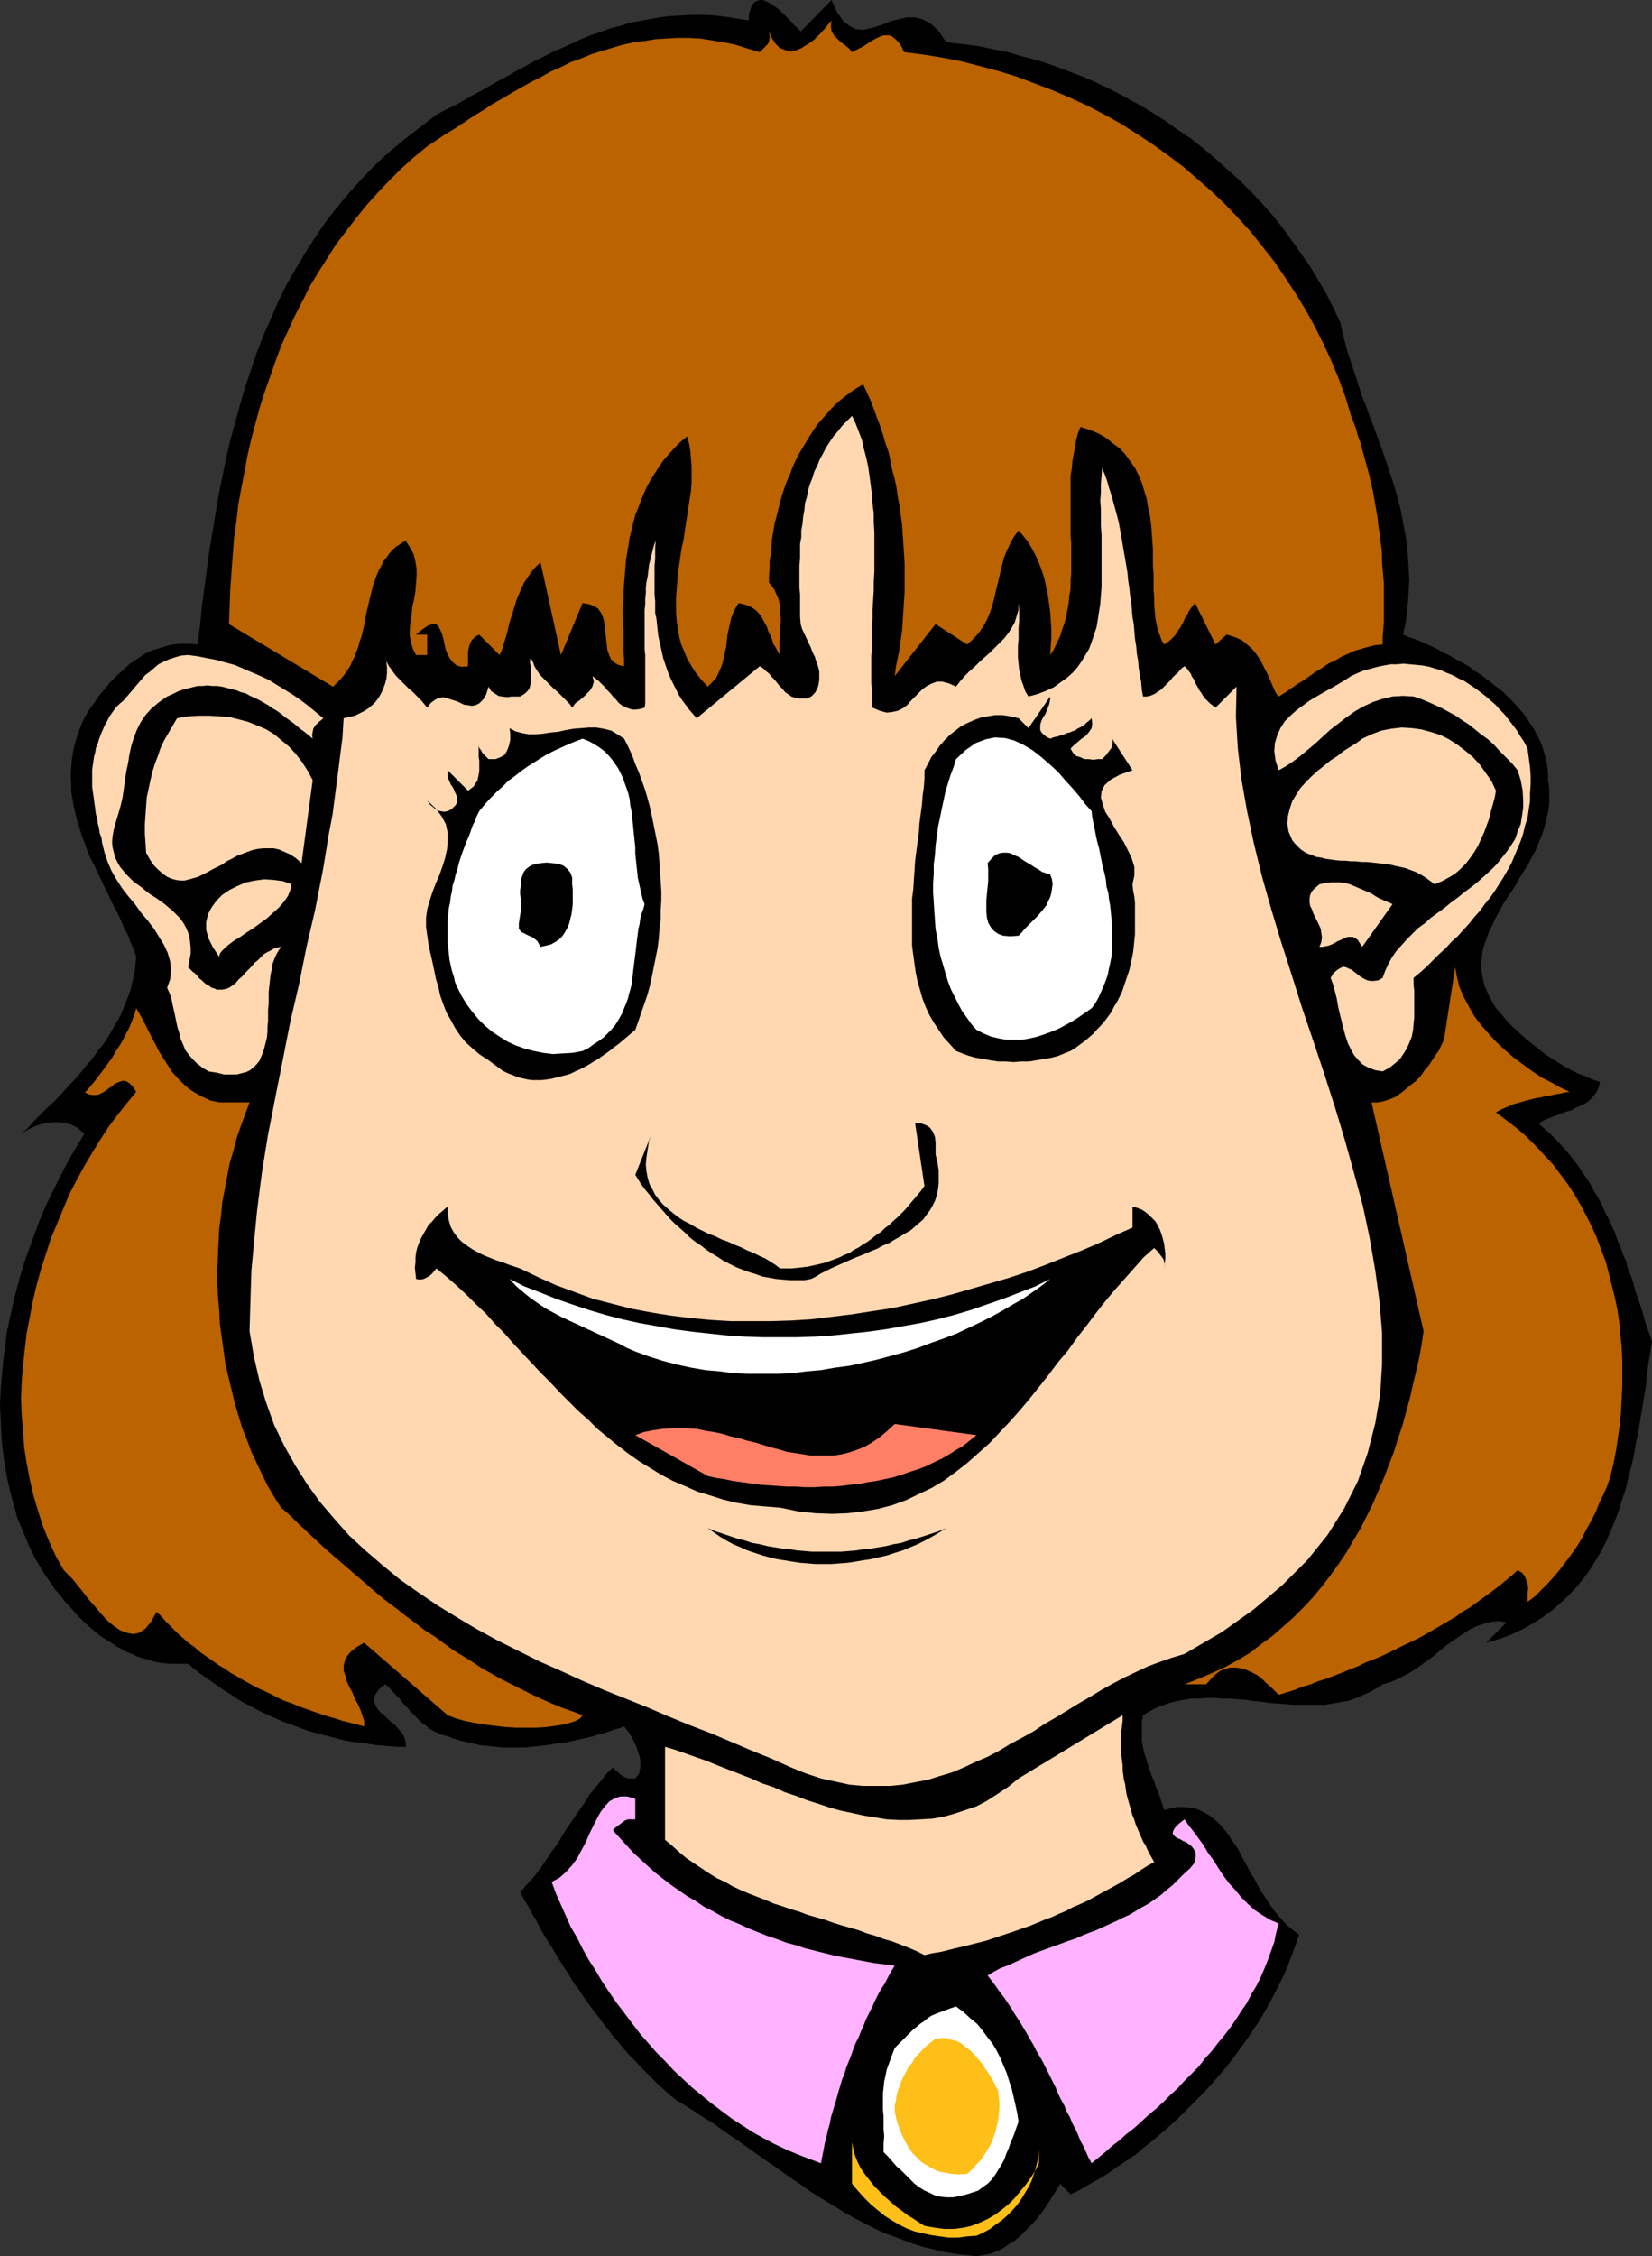 <?xml version="1.0" encoding="UTF-8" standalone="no"?>
<svg
   version="1.0"
   width="114.049mm"
   height="155.668mm"
   id="svg28"
   sodipodi:docname="Girl - Happy 1.wmf"
   xmlns:inkscape="http://www.inkscape.org/namespaces/inkscape"
   xmlns:sodipodi="http://sodipodi.sourceforge.net/DTD/sodipodi-0.dtd"
   xmlns="http://www.w3.org/2000/svg"
   xmlns:svg="http://www.w3.org/2000/svg">
  <rect width="100%" height="100%" fill="#333333" stroke="none"/>
  <sodipodi:namedview
     id="namedview28"
     pagecolor="#ffffff"
     bordercolor="#000000"
     borderopacity="0.25"
     inkscape:showpageshadow="2"
     inkscape:pageopacity="0.0"
     inkscape:pagecheckerboard="0"
     inkscape:deskcolor="#d1d1d1"
     inkscape:document-units="mm" />
  <defs
     id="defs1">
    <pattern
       id="WMFhbasepattern"
       patternUnits="userSpaceOnUse"
       width="6"
       height="6"
       x="0"
       y="0" />
  </defs>
  <path
     style="fill:#000000;fill-opacity:1;fill-rule:evenodd;stroke:none"
     d="M 208.901,8.241 216.979,0 l 1.454,3.232 1.616,2.262 1.616,1.293 1.616,0.808 1.777,0.162 1.777,-0.323 1.777,-0.485 1.939,-0.646 1.939,-0.808 2.1,-0.485 1.939,-0.485 h 2.1 l 2.1,0.485 2.1,1.131 2.1,1.939 1.939,2.909 4.039,0.485 4.039,0.485 3.878,0.808 4.039,0.808 3.877,1.131 3.878,0.97 3.878,1.293 3.877,1.454 3.878,1.454 3.716,1.616 3.716,1.778 3.716,1.939 3.554,1.939 3.554,2.101 3.554,2.262 3.393,2.424 3.393,2.262 3.231,2.585 3.231,2.747 3.07,2.747 3.07,2.747 2.908,2.909 2.908,3.07 2.747,3.07 2.585,3.232 2.423,3.393 2.423,3.393 2.423,3.393 2.1,3.555 2.1,3.555 1.939,3.878 1.777,3.717 0.485,2.424 0.646,2.585 0.646,2.424 0.808,2.424 0.808,2.424 0.808,2.424 0.808,2.585 0.808,2.424 0.969,2.262 0.808,2.424 0.969,2.424 0.808,2.262 0.969,2.585 0.808,2.262 0.808,2.424 0.808,2.424 0.808,2.424 0.808,2.585 0.646,2.424 0.646,2.424 0.485,2.585 0.485,2.585 0.485,2.585 0.323,2.585 0.162,2.585 0.162,2.747 0.162,2.585 -0.162,2.909 -0.162,2.747 -0.323,2.909 -0.323,2.909 -0.646,2.909 1.454,0.646 1.454,0.485 1.616,0.646 1.616,0.646 1.616,0.808 1.616,0.808 1.454,0.808 1.616,0.808 1.616,0.97 1.616,0.808 1.616,0.97 1.454,1.131 1.616,0.97 1.454,1.131 1.454,1.131 1.454,1.131 1.454,1.131 1.293,1.293 1.292,1.293 1.131,1.293 1.292,1.454 0.969,1.293 0.969,1.454 0.969,1.454 0.808,1.616 0.808,1.454 0.646,1.616 0.485,1.778 0.485,1.616 0.323,1.778 0.162,1.778 v 1.778 l 0.323,2.101 v 2.101 2.101 l -0.323,2.101 -0.485,2.101 -0.485,1.939 -0.646,1.939 -0.808,1.939 -0.808,1.939 -0.969,1.778 -0.969,1.939 -1.131,1.778 -1.131,1.778 -0.969,1.778 -1.131,1.778 -1.131,1.616 -1.131,1.778 -0.969,1.778 -0.969,1.778 -0.808,1.778 -0.808,1.616 -0.646,1.778 -0.646,1.778 -0.485,1.778 -0.162,1.778 -0.162,1.778 0.162,1.778 0.323,1.778 0.485,1.939 0.808,1.778 0.969,1.939 1.131,1.939 1.616,1.778 1.454,1.778 1.616,1.616 1.616,1.454 1.616,1.454 1.616,1.293 1.616,1.293 1.616,1.293 1.777,1.131 1.777,1.131 1.616,0.97 1.777,0.97 1.939,0.97 1.777,0.646 1.777,0.808 1.939,0.646 -0.323,1.293 -0.485,1.131 -0.646,0.97 -0.808,0.97 -0.969,0.808 -0.969,0.646 -1.131,0.485 -1.131,0.485 -1.131,0.646 -1.292,0.323 -1.293,0.485 -1.292,0.485 -1.292,0.485 -1.131,0.485 -1.131,0.485 -0.969,0.646 1.616,1.454 1.616,1.454 1.454,1.454 1.454,1.616 1.454,1.616 1.293,1.616 1.292,1.616 1.131,1.778 1.131,1.616 1.131,1.778 0.969,1.778 0.969,1.616 0.969,1.778 0.808,1.939 0.969,1.778 0.808,1.778 0.808,1.778 0.646,1.939 0.808,1.778 0.646,1.939 0.808,1.778 0.485,1.939 0.808,1.939 0.646,1.939 0.485,1.939 0.646,1.778 0.646,1.939 0.646,1.939 0.485,1.939 0.646,1.939 0.646,1.778 0.646,1.939 -0.485,2.909 -0.485,2.909 -0.323,2.747 -0.323,3.07 -0.485,2.909 -0.485,2.909 -0.485,2.909 -0.485,3.07 -0.646,2.909 -0.485,3.07 -0.646,2.909 -0.808,2.909 -0.646,2.909 -0.969,2.909 -0.808,2.747 -1.131,2.909 -1.131,2.747 -1.131,2.585 -1.293,2.585 -1.454,2.424 -1.616,2.585 -1.616,2.262 -1.939,2.262 -1.939,2.101 -2.1,1.939 -2.262,1.939 -2.423,1.778 -2.585,1.616 -2.585,1.454 -3.07,1.454 -3.07,1.131 -3.393,0.97 5.332,-5.332 -1.939,-0.323 -1.939,0.162 -1.939,0.485 -1.939,0.646 -1.939,0.97 -1.939,1.293 -1.939,1.293 -2.1,1.454 -1.939,1.616 -1.939,1.616 -2.1,1.454 -1.939,1.454 -2.1,1.293 -2.262,1.131 -2.1,0.97 -2.262,0.646 -1.777,1.131 -1.777,0.97 -1.777,0.808 -1.939,0.808 -1.939,0.646 -1.939,0.323 -1.939,0.323 -1.939,0.323 h -2.1 -2.1 -2.1 -1.939 l -2.1,-0.162 -2.1,-0.162 -2.1,-0.162 -2.1,-0.323 -1.939,-0.162 -2.1,-0.323 -2.1,-0.162 -2.1,-0.162 h -1.939 l -2.1,-0.162 h -1.939 l -2.1,0.162 h -1.939 l -1.939,0.323 -1.777,0.323 -1.939,0.485 -1.777,0.646 -1.777,0.646 -1.777,0.97 -1.616,0.97 -0.323,1.778 v 1.778 1.616 1.616 l 0.323,1.616 0.323,1.454 0.485,1.454 0.485,1.616 0.485,1.454 0.485,1.454 0.646,1.454 0.485,1.454 0.646,1.454 0.485,1.454 0.485,1.454 0.485,1.616 1.777,-0.485 1.616,-0.323 h 1.616 l 1.454,0.162 1.454,0.162 1.292,0.485 1.292,0.646 1.131,0.646 1.131,0.808 1.131,0.97 0.969,0.97 0.969,1.131 0.969,1.293 0.808,1.293 0.969,1.293 0.808,1.293 0.808,1.616 0.808,1.454 0.808,1.454 0.808,1.616 0.969,1.454 0.808,1.616 0.808,1.454 0.969,1.454 0.969,1.454 0.969,1.454 0.969,1.293 1.131,1.293 1.131,1.293 1.131,1.131 1.454,1.131 1.293,0.97 -0.808,2.424 -0.969,2.585 -0.969,2.585 -0.969,2.424 -1.292,2.585 -1.292,2.585 -1.292,2.424 -1.454,2.585 -1.454,2.424 -1.616,2.424 -1.616,2.424 -1.777,2.424 -1.777,2.424 -1.777,2.262 -1.939,2.262 -1.939,2.262 -2.1,2.262 -2.1,2.101 -2.1,2.101 -2.1,2.101 -2.262,2.101 -2.262,1.939 -2.262,1.939 -2.262,1.778 -2.262,1.939 -2.423,1.616 -2.423,1.616 -2.262,1.616 -2.423,1.454 -2.585,1.454 -2.423,1.454 -2.423,1.131 -2.747,-2.747 -0.808,1.454 -0.969,1.454 -0.969,1.616 -0.969,1.454 -1.131,1.616 -1.292,1.616 -1.293,1.454 -1.292,1.293 -1.454,1.454 -1.454,1.293 -1.616,0.97 -1.616,1.131 -1.616,0.808 -1.777,0.646 -1.777,0.323 -1.777,0.323 -2.908,-0.323 -2.747,-0.323 -2.747,-0.485 -2.747,-0.646 -2.747,-0.646 -2.585,-0.808 -2.585,-0.97 -2.585,-0.97 -2.585,-0.97 -2.423,-1.131 -2.585,-1.293 -2.423,-1.293 -2.423,-1.293 -2.262,-1.454 -2.423,-1.454 -2.423,-1.454 -2.262,-1.454 -2.262,-1.616 -2.423,-1.616 -2.262,-1.616 -2.262,-1.616 -2.423,-1.616 -2.262,-1.616 -2.262,-1.616 -2.262,-1.616 -2.423,-1.616 -2.262,-1.616 -2.262,-1.616 -2.423,-1.454 -2.423,-1.616 -2.262,-1.454 -2.423,-1.454 -1.616,-1.293 -1.616,-1.454 -1.616,-1.454 -1.454,-1.454 -1.616,-1.616 -1.454,-1.454 -1.454,-1.616 -1.454,-1.454 -1.454,-1.616 -1.292,-1.616 -1.454,-1.616 -1.292,-1.778 -1.292,-1.616 -1.292,-1.778 -1.293,-1.616 -1.292,-1.778 -1.292,-1.778 -1.131,-1.778 -1.292,-1.616 -1.131,-1.939 -1.131,-1.778 -1.131,-1.778 -1.131,-1.778 -1.131,-1.939 -1.131,-1.778 -1.131,-1.778 -0.969,-1.778 -0.969,-1.939 -1.131,-1.778 -0.969,-1.939 -1.131,-1.778 -0.969,-1.939 1.777,-1.939 1.777,-1.939 1.616,-2.101 1.454,-2.101 1.454,-2.262 1.616,-2.101 1.292,-2.262 1.454,-2.262 1.454,-2.101 1.454,-2.101 1.454,-2.101 1.293,-2.101 1.616,-1.939 1.454,-1.778 1.454,-1.778 1.616,-1.616 0.485,0.646 0.646,0.485 0.646,0.646 0.646,0.485 0.646,0.323 0.808,0.323 h 0.969 0.969 l 0.485,-0.646 0.485,-0.646 0.162,-0.808 0.162,-0.808 v -0.808 -0.97 l -0.162,-0.97 -0.323,-0.97 -0.323,-0.97 -0.323,-0.97 -0.485,-0.97 -0.485,-0.97 -0.485,-0.808 -0.485,-0.808 -0.646,-0.808 -0.485,-0.646 -1.292,0.485 -1.292,0.323 -1.292,0.485 -1.454,0.485 -1.454,0.323 -1.293,0.485 -1.454,0.323 -1.454,0.323 -1.454,0.323 -1.454,0.323 -1.454,0.323 -1.454,0.162 -1.454,0.162 -1.616,0.323 -1.454,0.162 -1.454,0.162 -1.616,0.162 -1.454,0.162 h -1.454 -1.616 -1.454 -1.454 l -1.454,-0.162 -1.454,-0.162 -1.616,-0.162 -1.454,-0.162 -1.292,-0.323 -1.454,-0.323 -1.454,-0.323 -1.292,-0.323 -1.454,-0.485 -1.292,-0.485 -1.292,-0.323 -1.131,-0.485 -1.131,-0.485 -1.131,-0.646 -0.969,-0.808 -1.131,-0.808 -0.969,-0.97 -0.969,-0.97 -0.969,-0.97 -0.969,-1.131 -0.969,-0.97 -0.808,-1.131 -0.969,-0.97 -0.969,-0.97 -0.969,-1.131 -0.969,-0.808 -1.454,1.131 -0.969,1.293 -0.485,0.97 v 0.97 l 0.323,0.97 0.485,0.97 0.808,0.97 0.969,0.808 0.969,0.97 1.131,0.97 0.969,0.808 0.969,1.131 0.808,0.97 0.485,0.97 0.323,1.131 v 1.293 h -2.1 l -1.939,-0.162 -1.939,-0.162 -1.939,-0.162 -1.939,-0.323 -1.939,-0.323 -1.939,-0.162 -1.939,-0.323 -1.939,-0.485 -1.777,-0.485 -1.939,-0.485 -1.777,-0.485 -1.939,-0.485 -1.777,-0.646 -1.777,-0.646 -1.777,-0.646 -1.777,-0.646 -1.777,-0.808 -1.777,-0.808 -1.777,-0.808 -1.616,-0.808 -1.777,-0.97 -1.616,-0.808 -1.616,-0.97 -1.616,-1.131 -1.616,-0.97 -1.616,-1.131 -1.616,-1.131 -1.616,-1.131 -1.616,-1.131 -1.454,-1.131 -1.454,-1.293 h -1.616 -1.616 -1.454 l -1.616,-0.162 -1.454,-0.162 -1.454,-0.323 -1.293,-0.485 -1.454,-0.323 -1.454,-0.485 -1.293,-0.646 -1.454,-0.485 -1.293,-0.808 -1.293,-0.646 -1.131,-0.808 -1.293,-0.808 -1.293,-0.808 -1.131,-0.808 -1.131,-0.97 -1.131,-0.97 -1.131,-0.97 -1.131,-1.131 -0.969,-0.97 -0.969,-1.131 -0.969,-1.131 -1.131,-1.131 -0.808,-1.131 -0.969,-1.131 -0.969,-1.131 -0.808,-1.293 -0.808,-1.131 -0.808,-1.131 -0.808,-1.293 -1.939,-3.232 -1.616,-3.393 -1.454,-3.555 -1.454,-3.393 -0.969,-3.555 -0.969,-3.555 -0.808,-3.717 -0.646,-3.717 -0.485,-3.555 -0.323,-3.878 -0.162,-3.717 L 0,366.489 l 0.162,-3.878 0.323,-3.717 0.323,-3.878 0.485,-3.717 0.485,-3.878 0.808,-3.717 0.808,-3.717 0.969,-3.878 0.969,-3.555 1.131,-3.717 1.293,-3.555 1.293,-3.555 1.293,-3.555 1.454,-3.393 1.616,-3.393 1.616,-3.232 1.616,-3.232 1.777,-3.232 1.777,-3.07 1.777,-2.909 -0.808,-0.808 -0.969,-0.808 -0.969,-0.485 -0.969,-0.485 -1.131,-0.162 -1.131,-0.162 -1.131,-0.162 H 13.894 l -1.293,0.162 -1.131,0.162 -1.131,0.323 -0.969,0.323 -1.131,0.485 -0.969,0.485 -0.808,0.485 -0.969,0.646 1.293,-1.131 1.131,-1.131 1.131,-1.293 1.293,-1.293 1.131,-1.131 1.293,-1.293 1.293,-1.131 1.293,-1.293 1.131,-1.293 1.293,-1.454 1.293,-1.293 1.131,-1.293 1.131,-1.293 1.131,-1.454 1.293,-1.454 0.969,-1.293 1.131,-1.616 1.131,-1.293 0.969,-1.454 0.969,-1.616 0.808,-1.454 0.969,-1.616 0.808,-1.454 0.646,-1.616 0.646,-1.616 0.646,-1.616 0.646,-1.778 0.323,-1.616 0.485,-1.778 0.323,-1.778 0.162,-1.778 0.162,-1.616 -0.646,-1.939 -0.808,-1.778 -0.646,-1.778 -0.969,-1.778 -0.808,-1.939 -0.808,-1.778 -0.969,-1.778 -0.969,-1.939 -0.808,-1.778 -0.969,-1.939 -0.808,-1.778 -0.969,-1.939 -0.808,-1.778 -0.969,-1.778 -0.808,-1.939 -0.646,-1.939 -0.808,-1.939 -0.485,-1.778 -0.646,-1.939 -0.485,-1.939 -0.485,-2.101 -0.323,-1.939 -0.323,-1.939 v -2.101 l -0.162,-1.939 0.162,-2.101 0.162,-2.101 0.323,-2.101 0.485,-2.101 0.646,-2.262 0.808,-2.101 0.969,-2.262 1.131,-1.939 1.293,-1.778 1.293,-1.939 1.616,-1.939 1.454,-1.778 1.616,-1.616 1.777,-1.616 1.777,-1.616 1.939,-1.293 1.939,-1.293 2.1,-0.97 2.262,-0.646 2.1,-0.646 2.423,-0.323 h 2.423 l 2.423,0.162 0.646,-4.848 0.485,-5.009 0.646,-4.848 0.646,-4.848 0.646,-4.848 0.808,-4.848 0.808,-4.848 0.808,-4.848 0.969,-4.686 0.969,-4.848 1.131,-4.848 1.293,-4.686 1.293,-4.686 1.293,-4.525 1.616,-4.686 1.454,-4.363 1.777,-4.525 1.939,-4.363 1.939,-4.525 2.1,-4.201 2.423,-4.201 2.423,-4.04 2.585,-4.04 2.747,-4.04 2.908,-3.717 3.231,-3.878 3.231,-3.555 3.554,-3.717 3.716,-3.393 3.877,-3.232 4.201,-3.232 4.201,-3.232 2.423,-1.293 2.423,-1.131 2.262,-1.293 2.262,-1.293 2.423,-1.293 2.262,-1.293 2.262,-1.293 2.423,-1.293 2.262,-1.293 2.423,-1.293 2.262,-1.293 2.423,-1.131 2.423,-1.293 2.423,-0.97 2.423,-1.131 2.423,-1.131 2.423,-0.97 2.423,-0.808 2.585,-0.97 2.585,-0.646 2.585,-0.808 2.585,-0.485 2.585,-0.485 2.747,-0.485 2.747,-0.323 2.747,-0.162 2.908,-0.162 h 2.747 l 2.908,0.162 2.908,0.323 3.07,0.485 3.07,0.485 0.162,-1.939 0.485,-1.454 0.646,-1.131 0.646,-0.485 L 198.238,0 h 0.808 l 1.131,0.485 0.969,0.485 1.131,0.808 1.131,0.808 0.969,0.97 1.131,1.131 0.969,0.97 0.808,0.97 0.969,0.808 z"
     id="path1" />
  <path
     style="fill:#ba6300;fill-opacity:1;fill-rule:evenodd;stroke:none"
     d="m 222.31,13.574 0.969,-0.485 0.969,-0.485 0.969,-0.485 0.969,-0.646 0.969,-0.646 0.808,-0.485 0.969,-0.485 0.646,-0.323 0.969,-0.323 h 0.808 0.808 l 0.646,0.323 0.808,0.646 0.808,0.808 0.808,1.131 0.646,1.454 5.008,0.646 5.008,0.808 5.008,0.97 5.008,1.293 4.847,1.293 4.685,1.454 4.685,1.778 4.685,1.778 4.524,1.939 4.524,2.101 4.362,2.262 4.362,2.424 4.039,2.585 4.201,2.747 4.039,2.909 3.878,2.909 3.716,3.232 3.716,3.232 3.554,3.393 3.393,3.555 3.231,3.555 3.07,3.878 3.07,3.878 2.747,4.04 2.747,4.201 2.585,4.201 2.423,4.363 2.262,4.525 2.1,4.525 1.939,4.686 1.777,4.848 1.454,4.848 0.646,1.616 0.646,1.778 0.485,1.778 0.646,1.778 0.485,1.778 0.485,1.778 0.485,1.778 0.485,1.778 0.485,1.778 0.323,1.778 0.485,1.778 0.323,1.778 0.323,1.939 0.323,1.778 0.323,1.939 0.162,1.778 0.323,1.939 0.162,1.778 0.323,1.939 0.162,1.939 v 1.939 l 0.162,1.778 0.162,1.939 0.162,1.939 v 1.939 1.939 1.939 2.101 1.939 l -0.162,1.939 -0.162,2.101 v 1.939 l -1.939,0.162 -1.939,0.485 -1.616,0.485 -1.777,0.485 -1.777,0.808 -1.777,0.808 -1.616,0.97 -1.777,0.808 -1.616,1.131 -1.616,0.97 -1.616,1.131 -1.616,1.131 -1.616,0.97 -1.616,1.131 -1.616,1.131 -1.616,0.97 -0.646,-0.808 -0.485,-0.97 -0.485,-1.131 -0.485,-1.131 -0.485,-1.131 -0.646,-1.293 -0.646,-1.293 -0.646,-1.293 -0.808,-1.293 -0.808,-1.131 -0.969,-1.131 -1.131,-0.97 -1.131,-0.97 -1.292,-0.646 -1.292,-0.485 -1.616,-0.485 -2.908,2.585 -5.332,-10.827 -0.646,0.808 -0.485,0.646 -0.485,0.646 -0.323,0.808 -0.485,0.646 -0.323,0.646 -0.323,0.808 -0.485,0.808 -0.323,0.646 -0.485,0.646 -0.485,0.808 -0.485,0.646 -0.646,0.646 -0.485,0.485 -0.808,0.646 -0.808,0.485 -0.646,-1.131 -0.485,-1.293 -0.485,-1.293 -0.323,-1.454 -0.323,-1.616 -0.162,-1.778 -0.162,-1.778 v -1.939 l -0.162,-1.939 v -2.101 -2.101 l -0.162,-2.101 v -2.262 -2.101 l -0.162,-2.262 -0.162,-2.262 -0.162,-2.101 -0.323,-2.262 -0.485,-2.101 -0.323,-2.101 -0.646,-2.101 -0.646,-2.101 -0.808,-1.939 -0.969,-1.939 -1.292,-1.778 -1.131,-1.616 -1.454,-1.616 -1.777,-1.293 -1.777,-1.454 -1.939,-1.131 -2.262,-0.97 -2.585,-0.808 -0.646,1.616 -0.485,1.778 -0.323,1.939 -0.323,1.778 -0.323,1.778 -0.162,1.939 -0.323,1.939 v 1.939 1.939 1.939 1.939 1.939 1.939 2.101 1.939 l 0.162,1.939 v 2.101 1.939 1.939 1.939 l -0.162,1.939 v 1.939 l -0.323,1.778 -0.162,1.939 -0.323,1.778 -0.323,1.778 -0.485,1.778 -0.646,1.778 -0.485,1.616 -0.808,1.616 -0.808,1.778 -0.969,1.454 0.162,-2.262 0.162,-2.262 v -2.424 l -0.162,-2.262 -0.162,-2.262 -0.323,-2.262 -0.323,-2.262 -0.485,-2.262 -0.485,-2.101 -0.646,-1.939 -0.808,-2.101 -0.808,-1.778 -0.969,-1.778 -0.969,-1.616 -1.131,-1.454 -1.292,-1.454 -1.293,1.778 -0.969,1.778 -0.808,1.778 -0.808,1.939 -0.485,2.101 -0.485,1.939 -0.485,2.101 -0.485,1.939 -0.485,2.101 -0.485,1.939 -0.646,1.939 -0.808,1.939 -0.969,1.778 -1.131,1.616 -1.454,1.616 -1.616,1.454 -8.24,-5.332 -10.663,13.574 0.323,-2.424 0.485,-2.424 0.485,-2.424 0.323,-2.424 0.323,-2.424 0.162,-2.424 0.162,-2.424 0.162,-2.585 0.162,-2.424 v -2.424 -2.585 -2.424 l -0.162,-2.424 -0.162,-2.585 -0.162,-2.424 -0.162,-2.424 -0.323,-2.585 -0.323,-2.424 -0.485,-2.424 -0.323,-2.424 -0.485,-2.262 -0.646,-2.424 -0.485,-2.424 -0.485,-2.262 -0.808,-2.262 -0.646,-2.262 -0.808,-2.424 -0.808,-2.101 -0.808,-2.262 -0.808,-2.101 -0.969,-2.101 -0.969,-2.101 -1.616,0.97 -1.454,0.97 -1.292,0.97 -1.454,1.131 -1.293,1.131 -1.292,1.293 -1.131,1.293 -1.131,1.293 -1.292,1.454 -0.969,1.454 -0.969,1.454 -0.969,1.616 -0.969,1.616 -0.969,1.616 -0.808,1.616 -0.808,1.778 -0.646,1.778 -0.808,1.778 -0.646,1.778 -0.646,1.939 -0.485,1.778 -0.485,1.939 -0.485,1.939 -0.485,1.778 -0.323,1.939 -0.323,1.939 -0.162,1.939 -0.162,1.939 -0.323,1.939 v 1.939 l -0.162,1.939 v 1.778 l 0.808,0.97 0.646,0.97 0.485,1.131 0.485,1.131 0.323,1.131 0.162,1.131 v 1.293 l 0.162,1.293 v 1.131 l -0.162,1.293 v 1.293 1.293 l -0.162,1.293 v 1.131 1.293 l 0.162,1.131 -0.646,-0.97 -0.485,-0.97 -0.646,-0.97 -0.323,-1.131 -0.485,-1.131 -0.485,-0.97 -0.323,-1.131 -0.646,-1.131 -0.485,-0.97 -0.485,-0.808 -0.646,-0.808 -0.808,-0.808 -0.969,-0.646 -0.969,-0.485 -1.131,-0.323 -1.292,-0.323 -0.808,1.293 -0.646,1.293 -0.485,1.293 -0.323,1.454 -0.323,1.454 -0.323,1.454 -0.162,1.454 -0.162,1.616 -0.323,1.454 -0.323,1.454 -0.323,1.454 -0.485,1.293 -0.646,1.454 -0.646,1.293 -0.969,0.97 -1.131,1.131 -1.616,-1.778 -1.454,-1.778 -1.131,-1.778 -1.131,-1.939 -0.808,-1.939 -0.808,-1.939 -0.485,-1.939 -0.323,-1.939 -0.323,-2.101 -0.162,-2.101 v -1.939 -2.101 l 0.162,-2.101 0.162,-2.262 0.162,-2.101 0.323,-2.101 0.323,-2.262 0.323,-2.101 0.485,-2.101 0.323,-2.262 0.323,-2.101 0.323,-2.101 0.323,-2.101 0.323,-2.101 0.323,-2.101 0.162,-2.101 v -2.101 -2.101 l -0.162,-1.939 -0.162,-2.101 -0.323,-1.939 -0.485,-1.939 -1.777,1.454 -1.454,1.454 -1.454,1.616 -1.454,1.616 -1.131,1.616 -1.131,1.778 -1.131,1.778 -0.969,1.778 -0.808,1.778 -0.808,1.939 -0.646,1.778 -0.808,1.939 -0.485,1.939 -0.485,1.939 -0.485,1.939 -0.323,2.101 -0.323,1.939 -0.323,1.939 -0.162,2.101 -0.162,2.101 -0.162,1.939 -0.162,2.101 v 1.939 l -0.162,2.101 v 1.939 1.939 l 0.162,1.939 v 1.939 1.939 1.939 l 0.162,1.939 v 1.778 l -1.454,-0.323 -1.131,-0.646 -0.808,-0.808 -0.485,-1.131 -0.485,-1.293 -0.162,-1.454 -0.162,-1.454 -0.162,-1.454 -0.162,-1.454 -0.162,-1.454 -0.323,-1.293 -0.485,-1.131 -0.808,-1.131 -0.969,-0.646 -1.292,-0.485 -1.777,-0.323 -5.655,13.574 -5.332,-24.239 -1.293,1.293 -1.131,1.293 -0.969,1.454 -0.969,1.454 -0.646,1.454 -0.646,1.454 -0.646,1.616 -0.485,1.616 -0.485,1.616 -0.485,1.454 -0.485,1.616 -0.323,1.616 -0.485,1.616 -0.485,1.616 -0.485,1.616 -0.646,1.454 -5.332,-5.332 -1.131,0.646 -0.808,0.808 -0.485,0.97 -0.323,1.131 -0.162,1.131 v 1.293 1.131 1.131 l -1.616,0.162 -1.292,-0.323 -0.969,-0.808 -0.808,-0.97 -0.646,-1.131 -0.485,-1.293 -0.323,-1.454 -0.323,-1.454 -0.323,-1.131 -0.485,-1.131 -0.485,-0.97 -0.646,-0.485 h -0.808 l -1.131,0.323 -1.454,0.97 -1.777,1.454 h 2.908 v 5.332 h -2.908 l -0.808,-1.616 -0.485,-1.616 -0.323,-1.778 v -1.778 l 0.162,-1.939 0.323,-1.939 0.162,-1.939 0.485,-1.939 0.323,-2.101 0.162,-1.939 0.162,-2.101 v -1.778 l -0.323,-1.939 -0.485,-1.939 -0.969,-1.778 -1.131,-1.778 -1.131,0.808 -1.292,0.808 -0.969,0.808 -0.808,0.97 -0.808,1.131 -0.808,0.97 -0.485,1.131 -0.646,1.131 -0.485,1.131 -0.485,1.293 -0.485,1.293 -0.323,1.293 -0.323,1.293 -0.323,1.293 -0.323,1.454 -0.323,1.293 -0.323,1.454 -0.162,1.293 -0.323,1.454 -0.323,1.293 -0.323,1.454 -0.485,1.293 -0.323,1.293 -0.485,1.293 -0.485,1.293 -0.646,1.293 -0.485,1.131 -0.808,1.293 -0.808,1.131 -0.969,1.131 -0.969,0.97 -0.969,0.97 -27.143,-16.321 0.162,-4.525 0.162,-4.525 0.323,-4.525 0.323,-4.363 0.323,-4.363 0.646,-4.525 0.485,-4.363 0.808,-4.363 0.808,-4.201 0.808,-4.363 0.969,-4.201 1.131,-4.201 1.131,-4.201 1.293,-4.04 1.454,-4.04 1.454,-4.201 1.454,-3.878 1.777,-3.878 1.777,-3.878 1.939,-3.717 1.939,-3.878 2.262,-3.717 2.262,-3.555 2.262,-3.555 2.585,-3.393 2.585,-3.393 2.747,-3.393 2.908,-3.232 3.07,-3.232 3.07,-3.07 3.231,-2.909 3.554,-2.909 2.423,-1.616 2.423,-1.616 2.423,-1.454 2.423,-1.616 2.423,-1.616 2.423,-1.454 2.423,-1.616 2.585,-1.454 2.423,-1.454 2.585,-1.454 2.585,-1.454 2.585,-1.293 2.585,-1.454 2.585,-1.131 2.585,-1.293 2.747,-0.97 2.747,-1.131 2.585,-0.808 2.747,-0.808 2.747,-0.808 2.908,-0.646 2.747,-0.323 2.908,-0.485 2.747,-0.162 2.908,-0.162 h 3.07 l 2.908,0.162 3.07,0.485 3.07,0.485 3.07,0.646 3.07,0.97 3.231,0.97 0.485,-0.485 0.485,-0.485 0.646,-0.646 0.485,-0.485 0.323,-0.646 0.162,-0.808 V 9.211 l -0.162,-0.97 0.808,1.778 0.969,1.454 0.969,0.97 1.131,0.485 0.969,0.323 1.131,0.162 1.131,-0.323 1.292,-0.485 0.969,-0.646 1.292,-0.808 1.131,-0.808 0.969,-0.97 0.969,-0.97 0.969,-1.131 0.808,-0.97 0.808,-0.97 -0.162,1.454 0.162,1.293 0.646,1.131 0.808,0.808 0.969,0.97 1.131,0.808 0.969,0.808 z"
     id="path2" />
  <path
     style="fill:#ffd8b2;fill-opacity:1;fill-rule:evenodd;stroke:none"
     d="m 227.642,184.537 1.939,0.808 1.777,0.485 1.454,-0.162 1.454,-0.323 1.292,-0.646 1.131,-0.808 0.969,-1.131 0.969,-0.97 1.131,-1.131 0.969,-0.97 1.131,-0.808 1.293,-0.646 1.292,-0.485 h 1.454 l 1.777,0.485 1.777,0.808 1.131,-1.454 1.131,-1.293 1.293,-1.293 1.292,-1.131 1.292,-1.293 1.454,-1.293 1.293,-1.131 1.292,-1.293 1.292,-1.293 1.131,-1.131 1.131,-1.454 0.808,-1.293 0.808,-1.454 0.485,-1.616 0.485,-1.616 v -1.778 l 0.162,1.616 v 1.616 1.616 l -0.162,1.616 v 1.454 1.616 l -0.162,1.616 v 1.616 1.454 l 0.162,1.616 0.162,1.616 0.323,1.454 0.323,1.454 0.485,1.293 0.485,1.454 0.808,1.293 2.423,-0.646 2.1,-0.808 2.1,-0.97 1.777,-1.293 1.616,-1.131 1.454,-1.293 1.292,-1.454 1.131,-1.616 0.969,-1.616 0.969,-1.616 0.646,-1.778 0.646,-1.939 0.646,-1.939 0.323,-1.939 0.323,-2.101 0.323,-2.101 0.162,-2.101 0.162,-2.262 v -2.262 -2.101 -2.262 -2.262 -2.424 -2.262 l -0.162,-2.262 v -2.262 -2.101 l -0.162,-2.262 0.162,-2.262 v -2.101 l 0.162,-2.101 0.162,-2.101 0.646,1.616 0.646,1.778 0.485,1.778 0.646,1.939 0.485,1.778 0.485,1.778 0.485,1.778 0.485,1.939 0.323,1.778 0.323,1.778 0.323,1.939 0.323,1.939 0.323,1.778 0.323,1.939 0.323,1.939 0.162,1.939 0.323,1.939 0.162,1.939 0.323,1.778 0.162,1.939 0.162,1.939 0.323,1.778 0.162,1.939 0.162,1.939 0.323,1.939 0.162,1.939 0.323,1.778 0.162,1.939 0.323,1.939 0.323,1.778 0.162,1.939 0.323,1.778 h 0.969 l 0.808,-0.162 0.808,-0.323 0.646,-0.323 0.646,-0.485 0.808,-0.485 0.646,-0.646 0.646,-0.646 0.646,-0.646 0.485,-0.485 0.646,-0.808 0.646,-0.646 0.646,-0.485 0.485,-0.646 0.646,-0.646 0.646,-0.485 0.646,0.646 0.485,0.646 0.485,0.646 0.323,0.808 0.485,0.646 0.323,0.808 0.323,0.646 0.485,0.808 0.323,0.646 0.485,0.646 0.485,0.808 0.485,0.646 0.646,0.646 0.646,0.646 0.646,0.485 0.808,0.646 5.493,-5.494 -0.162,7.918 0.485,8.08 0.969,8.241 1.454,8.241 1.777,8.403 2.1,8.564 2.423,8.564 2.585,8.564 2.747,8.564 2.747,8.726 2.908,8.564 2.908,8.726 2.747,8.564 2.585,8.564 2.423,8.726 2.262,8.403 1.777,8.403 1.454,8.403 1.131,8.241 0.646,8.08 v 8.08 l -0.485,7.918 -1.292,7.595 -1.939,7.595 -2.585,7.433 -3.554,7.11 -4.362,6.948 -5.332,6.625 -6.463,6.464 -7.432,6.302 -8.401,5.979 -9.694,5.656 -3.231,0.97 -3.231,1.131 -3.07,1.131 -3.07,1.454 -3.07,1.454 -3.07,1.616 -2.908,1.616 -2.908,1.778 -3.07,1.778 -2.908,1.778 -2.908,1.778 -3.07,1.778 -2.908,1.939 -2.908,1.616 -3.07,1.616 -2.908,1.778 -3.07,1.616 -3.07,1.293 -3.07,1.454 -3.07,1.293 -3.231,0.97 -3.07,0.97 -3.393,0.646 -3.231,0.646 -3.393,0.323 h -3.554 -3.393 l -3.554,-0.323 -3.716,-0.808 -3.716,-0.808 -3.878,-1.293 -4.039,-1.616 -5.008,-2.262 -5.17,-2.101 -5.332,-2.262 -5.332,-2.262 -5.493,-2.101 -5.493,-2.262 -5.655,-2.424 -5.655,-2.262 -5.655,-2.262 -5.655,-2.424 -5.655,-2.585 -5.493,-2.424 -5.493,-2.747 -5.493,-2.747 -5.332,-2.909 -5.17,-3.07 -5.008,-3.07 -5.008,-3.393 -4.847,-3.393 -4.524,-3.717 -4.524,-3.878 -4.201,-3.878 -3.878,-4.363 -3.716,-4.363 -3.393,-4.686 -3.07,-4.848 -2.908,-5.171 -2.585,-5.333 -2.1,-5.817 -1.777,-5.817 -1.454,-6.302 -1.131,-6.625 0.162,-5.332 0.162,-5.333 0.162,-5.171 0.485,-5.171 0.485,-5.171 0.485,-5.009 0.646,-5.171 0.646,-5.009 0.808,-5.009 0.808,-5.009 0.969,-4.848 0.969,-5.009 0.969,-4.848 0.969,-4.848 0.969,-5.009 0.969,-4.848 1.131,-4.848 1.131,-4.848 0.969,-4.848 0.969,-4.848 1.131,-4.848 1.131,-4.848 0.969,-5.009 0.969,-4.848 0.808,-4.848 0.808,-5.009 0.969,-5.009 0.646,-5.009 0.646,-4.848 0.646,-5.171 0.646,-5.009 0.323,-5.171 1.454,-0.323 1.454,-0.323 1.293,-0.646 1.293,-0.646 0.969,-0.646 1.131,-0.97 0.808,-0.808 0.808,-1.131 0.646,-1.131 0.485,-1.131 0.485,-1.293 0.323,-1.293 0.162,-1.454 v -1.454 l -0.162,-1.616 -0.323,-1.616 0.162,0.97 0.323,0.97 0.485,0.97 0.646,0.808 0.646,0.97 0.646,0.808 0.808,0.808 0.808,0.808 0.808,0.808 0.808,0.808 0.969,0.808 0.808,0.808 0.808,0.808 0.808,0.808 0.646,0.808 0.808,0.97 0.969,-1.293 1.131,-0.808 0.969,-0.485 1.131,-0.162 1.131,0.323 0.969,0.323 1.131,0.323 1.131,0.485 0.969,0.485 1.131,0.162 0.969,0.162 0.969,-0.162 0.969,-0.485 0.969,-0.97 0.808,-1.293 0.646,-2.101 0.646,1.131 0.969,0.646 0.969,0.646 0.969,0.162 1.293,0.162 1.131,-0.162 h 1.131 1.131 l 0.808,-0.485 0.646,-0.485 0.485,-0.485 0.485,-0.646 0.162,-0.646 0.162,-0.646 0.162,-0.646 v -0.808 -0.808 l -0.162,-0.646 v -0.808 -0.808 l -0.162,-0.808 v -0.646 l 0.162,-0.808 v -0.646 l 0.162,0.97 0.485,0.97 0.323,0.97 0.485,0.808 0.646,0.97 0.646,0.808 0.808,0.808 0.808,0.808 0.808,0.808 0.808,0.808 0.969,0.808 0.808,0.808 0.808,0.808 0.808,0.808 0.808,0.808 0.646,0.97 0.808,-1.131 1.131,-0.808 0.969,-0.808 0.969,-0.97 0.808,-0.808 0.646,-1.131 0.323,-1.131 -0.323,-1.454 0.808,0.646 0.808,0.646 0.808,0.808 0.808,0.808 0.646,0.808 0.808,0.808 0.646,0.808 0.808,0.808 0.646,0.808 0.808,0.646 0.808,0.485 0.969,0.323 0.969,0.323 h 0.969 l 1.131,-0.162 1.131,-0.323 0.162,-1.131 v -0.97 -1.293 -1.131 -1.131 -1.293 -1.293 -1.293 -1.454 -1.293 -1.454 l -0.162,-1.454 v -1.454 -1.454 -1.454 -1.454 -1.454 -1.616 -1.454 l 0.162,-1.454 v -1.454 l 0.162,-1.454 v -1.454 l 0.162,-1.454 0.323,-1.454 0.162,-1.454 0.162,-1.454 0.323,-1.293 0.323,-1.293 0.323,-1.293 0.323,-1.293 0.485,-1.293 -0.162,1.616 v 1.616 1.616 l -0.162,1.616 v 1.454 1.616 1.616 1.454 1.616 l 0.162,1.616 v 1.454 1.616 l 0.323,1.454 0.162,1.454 0.162,1.616 0.162,1.454 0.323,1.454 0.323,1.454 0.323,1.454 0.323,1.454 0.485,1.454 0.485,1.454 0.485,1.293 0.646,1.454 0.646,1.293 0.646,1.293 0.646,1.293 0.808,1.293 0.969,1.293 0.808,1.131 1.131,1.293 0.969,1.131 16.479,-13.574 0.808,0.485 0.808,0.808 0.808,0.646 0.646,0.808 0.808,0.808 0.646,0.808 0.646,0.808 0.808,0.808 0.646,0.808 0.969,0.646 0.646,0.485 0.969,0.323 0.969,0.162 h 0.969 1.131 l 1.131,-0.485 0.969,-0.97 0.646,-1.131 0.323,-1.131 0.162,-1.131 v -1.131 -1.131 l -0.323,-1.293 -0.485,-1.293 -0.323,-1.131 -0.646,-1.293 -0.485,-1.293 -0.646,-1.293 -0.485,-1.131 -0.646,-1.293 -0.485,-1.131 -0.323,-1.131 -0.162,-1.939 v -1.939 -1.939 -1.939 l -0.162,-1.778 v -1.939 -1.778 -1.939 l 0.162,-1.939 v -1.778 -1.939 l 0.323,-1.778 v -1.778 l 0.323,-1.778 0.162,-1.778 0.323,-1.778 0.162,-1.778 0.485,-1.616 0.323,-1.778 0.485,-1.616 0.646,-1.616 0.485,-1.616 0.808,-1.616 0.646,-1.616 0.808,-1.454 0.808,-1.616 0.969,-1.454 0.969,-1.454 1.131,-1.293 1.131,-1.454 1.292,-1.293 1.293,-1.293 0.969,2.101 0.808,2.101 0.808,2.101 0.485,2.262 0.646,2.424 0.485,2.262 0.323,2.262 0.323,2.424 0.323,2.424 0.162,2.585 0.323,2.424 v 2.424 l 0.162,2.585 v 2.585 2.424 2.585 2.585 l -0.162,2.585 v 2.424 l -0.162,2.585 -0.162,2.424 v 2.424 l -0.162,2.585 v 2.424 2.424 l -0.162,2.262 v 2.424 2.262 2.262 l 0.162,2.262 v 2.101 z"
     id="path3" />
  <path
     style="fill:#ffd8b2;fill-opacity:1;fill-rule:evenodd;stroke:none"
     d="m 84.336,187.284 -0.485,0.485 -0.646,0.485 -0.485,0.485 -0.485,0.485 -0.485,0.808 -0.162,0.808 -0.162,0.808 0.162,0.97 -0.969,-0.808 -0.969,-0.808 -1.131,-0.808 -0.969,-0.808 -0.969,-0.808 -1.131,-0.808 -1.131,-0.808 -0.969,-0.808 -1.131,-0.808 -1.131,-0.646 -1.131,-0.808 -1.131,-0.646 -1.131,-0.646 -1.293,-0.646 -1.131,-0.485 -1.131,-0.646 -1.293,-0.323 -1.131,-0.485 -1.293,-0.323 -1.293,-0.323 -1.293,-0.323 -1.131,-0.162 h -1.293 l -1.293,-0.162 -1.293,0.162 h -1.293 l -1.293,0.323 -1.293,0.323 -1.293,0.323 -1.293,0.485 -1.293,0.646 -1.454,0.646 -2.1,1.454 -1.939,1.616 -1.616,1.778 -1.293,1.939 -0.969,1.939 -0.808,2.101 -0.646,2.101 -0.485,2.262 -0.323,2.101 -0.485,2.262 -0.323,2.262 -0.323,2.262 -0.323,2.262 -0.485,2.101 -0.646,2.262 -0.646,2.101 -0.485,1.778 -0.323,1.778 -0.162,1.616 0.162,1.454 0.323,1.293 0.323,1.293 0.646,1.293 0.646,1.131 0.808,0.97 0.808,0.97 0.969,0.97 0.969,0.97 1.131,0.808 1.131,0.808 1.131,0.97 1.131,0.808 1.293,0.808 1.131,0.808 1.131,0.808 1.131,0.97 0.969,0.808 0.969,0.97 0.969,0.97 0.808,1.131 0.646,1.131 0.485,1.131 0.485,1.293 0.162,1.454 0.162,1.454 v 1.616 l -0.323,1.778 -0.323,1.778 0.485,0.485 0.646,0.646 0.646,0.485 0.646,0.646 0.485,0.646 0.646,0.485 0.646,0.646 0.646,0.485 0.646,0.323 0.646,0.485 0.646,0.162 0.646,0.323 h 0.808 0.646 l 0.969,-0.162 0.808,-0.323 0.969,-0.646 0.808,-0.646 0.808,-0.97 0.808,-0.646 0.808,-0.97 0.808,-0.808 0.808,-0.808 0.808,-0.97 0.808,-0.646 0.808,-0.808 0.808,-0.808 0.808,-0.485 0.969,-0.485 0.808,-0.485 0.969,-0.323 0.969,-0.162 -0.646,0.97 -0.646,1.131 -0.485,1.131 -0.485,1.293 -0.162,1.293 -0.323,1.454 -0.162,1.454 -0.162,1.454 -0.162,1.616 v 1.454 1.616 l -0.162,1.454 v 1.616 1.454 l -0.162,1.454 v 1.454 l -0.162,1.454 -0.323,1.293 -0.323,1.293 -0.323,1.131 -0.485,1.131 -0.485,1.131 -0.646,0.808 -0.808,0.808 -0.969,0.808 -0.969,0.485 -1.293,0.323 -1.293,0.323 h -1.616 -1.616 l -1.939,-0.485 -2.1,-0.323 -1.616,-0.97 -1.454,-1.131 -1.131,-1.131 -0.969,-1.131 -0.969,-1.293 -0.485,-1.293 -0.646,-1.454 -0.323,-1.454 -0.485,-1.454 -0.323,-1.454 -0.323,-1.616 -0.323,-1.454 -0.323,-1.454 -0.323,-1.616 -0.485,-1.454 -0.646,-1.454 0.808,-2.262 0.162,-2.424 -0.162,-2.101 -0.646,-2.262 -0.969,-2.101 -1.293,-2.101 -1.293,-2.101 -1.616,-2.101 -1.777,-2.101 -1.616,-2.262 -1.777,-2.101 -1.616,-2.101 -1.454,-2.262 -1.293,-2.262 -0.969,-2.262 -0.808,-2.424 -0.323,-1.293 -0.323,-1.293 -0.162,-1.293 -0.485,-1.293 -0.162,-1.293 -0.323,-1.131 -0.162,-1.293 -0.323,-1.131 -0.162,-1.293 -0.162,-1.131 -0.162,-1.293 -0.162,-1.131 -0.162,-1.131 -0.162,-1.131 v -1.131 -1.131 -1.131 -1.131 l 0.162,-1.131 0.162,-1.131 0.162,-1.131 0.323,-1.131 0.162,-1.131 0.485,-1.131 0.323,-1.131 0.485,-1.293 0.485,-1.131 0.485,-1.131 0.646,-1.131 0.646,-1.293 0.808,-1.131 0.808,-1.131 0.969,-0.97 1.131,-0.97 0.969,-1.131 0.969,-1.131 0.808,-0.97 0.969,-1.131 0.969,-1.131 0.969,-1.131 1.131,-0.808 1.131,-0.97 1.131,-0.97 1.293,-0.646 1.454,-0.646 1.454,-0.485 1.616,-0.485 1.939,-0.162 2.423,0.323 2.423,0.485 2.585,0.485 2.262,0.646 2.423,0.646 2.262,0.97 2.262,0.97 2.262,0.97 2.1,0.97 2.1,1.293 2.1,1.293 2.1,1.293 2.1,1.454 1.939,1.454 1.939,1.616 z"
     id="path4" />
  <path
     style="fill:#ffd8b2;fill-opacity:1;fill-rule:evenodd;stroke:none"
     d="m 398.575,195.202 0.323,2.424 0.323,2.424 0.162,2.262 v 2.262 l -0.162,2.262 v 2.101 l -0.323,2.101 -0.323,2.262 -0.646,1.939 -0.485,2.101 -0.646,1.939 -0.808,1.939 -0.808,1.939 -0.808,1.939 -0.969,1.778 -1.131,1.939 -1.131,1.778 -1.131,1.778 -1.131,1.616 -1.454,1.778 -1.292,1.778 -1.454,1.616 -1.292,1.616 -1.454,1.616 -1.616,1.778 -1.616,1.454 -1.454,1.616 -1.777,1.616 -1.616,1.616 -1.616,1.616 -1.616,1.454 -1.777,1.454 v 1.778 l 0.162,1.616 v 1.778 1.778 1.616 1.778 l -0.162,1.616 -0.162,1.778 -0.323,1.616 -0.646,1.616 -0.646,1.454 -0.808,1.293 -0.969,1.454 -1.292,1.131 -1.454,1.131 -1.777,0.97 -1.939,-0.323 -1.777,-0.646 -1.454,-0.808 -1.131,-1.131 -1.131,-1.293 -0.808,-1.454 -0.808,-1.616 -0.646,-1.939 -0.485,-1.778 -0.485,-1.939 -0.485,-1.939 -0.485,-2.101 -0.323,-1.939 -0.485,-1.939 -0.485,-1.778 -0.646,-1.778 0.808,-1.293 0.969,-0.808 0.808,-0.485 0.646,-0.323 0.808,0.162 0.646,0.323 0.808,0.323 0.808,0.646 0.646,0.485 0.808,0.646 0.808,0.485 0.969,0.485 0.808,0.162 h 0.969 l 1.131,-0.162 1.131,-0.646 0.646,-1.778 0.808,-1.778 0.969,-1.778 1.131,-1.616 1.293,-1.454 1.454,-1.616 1.454,-1.454 1.454,-1.454 1.777,-1.293 1.616,-1.454 1.777,-1.293 1.777,-1.293 1.777,-1.454 1.777,-1.293 1.777,-1.454 1.777,-1.293 1.777,-1.454 1.616,-1.454 1.616,-1.454 1.454,-1.454 1.293,-1.616 1.292,-1.616 1.131,-1.616 1.131,-1.778 0.646,-1.939 0.808,-1.939 0.323,-2.101 0.323,-2.101 v -2.262 l -0.162,-2.424 -0.485,-2.585 -0.808,-2.585 -1.454,-1.778 -1.616,-1.616 -1.616,-1.616 -1.454,-1.616 -1.616,-1.454 -1.777,-1.293 -1.616,-1.293 -1.616,-1.293 -1.777,-1.131 -1.616,-1.131 -1.777,-0.97 -1.777,-0.97 -1.777,-0.808 -1.777,-0.808 -1.939,-0.808 -1.939,-0.646 -2.747,-0.162 -2.747,0.162 -2.747,0.646 -2.423,0.808 -2.423,1.131 -2.262,1.293 -2.262,1.616 -2.1,1.616 -2.1,1.616 -1.939,1.778 -1.939,1.778 -1.939,1.616 -1.939,1.616 -1.939,1.454 -1.939,1.293 -1.777,0.97 -0.808,-2.585 -0.323,-2.424 0.162,-2.101 0.646,-2.101 0.808,-1.778 1.131,-1.778 1.454,-1.454 1.616,-1.454 1.777,-1.293 1.777,-1.293 1.939,-1.131 1.939,-1.131 1.777,-0.97 1.939,-1.131 1.616,-0.97 1.454,-0.97 1.777,-0.808 1.616,-0.646 1.777,-0.485 1.777,-0.485 1.616,-0.323 1.777,-0.323 h 1.616 l 1.777,-0.162 1.616,0.162 1.777,0.162 1.616,0.162 1.616,0.323 1.616,0.485 1.616,0.485 1.454,0.646 1.616,0.646 1.454,0.808 1.454,0.646 1.454,0.97 1.454,0.97 1.292,0.97 1.454,1.131 1.292,1.131 1.292,1.131 1.131,1.293 1.131,1.131 1.131,1.454 1.131,1.454 0.969,1.293 0.969,1.616 0.969,1.454 z"
     id="path5" />
  <path
     style="fill:#000000;fill-opacity:1;fill-rule:evenodd;stroke:none"
     d="m 274.01,192.617 0.808,-0.323 0.646,-0.162 0.808,-0.162 0.646,-0.323 0.808,-0.162 0.646,-0.323 0.808,-0.162 0.646,-0.323 0.646,-0.162 0.646,-0.485 0.646,-0.323 0.646,-0.323 0.646,-0.485 0.485,-0.485 0.646,-0.485 0.646,-0.646 0.162,1.454 -0.162,1.131 -0.646,0.97 -0.808,0.97 -1.131,0.808 -0.969,0.808 -0.969,0.808 -0.969,0.97 0.646,1.131 0.808,0.808 1.131,0.323 0.969,0.485 h 1.131 l 1.292,0.162 1.131,-0.162 h 1.131 l 0.485,-0.485 0.485,-0.485 0.485,-0.646 0.485,-0.646 0.485,-0.646 0.162,-0.646 0.162,-0.808 -0.162,-0.97 5.332,8.241 -3.231,1.131 -2.423,1.293 -1.616,1.454 -0.808,1.616 -0.162,1.616 0.485,1.778 0.646,1.939 1.131,1.778 1.131,2.101 1.293,2.101 1.292,1.939 1.131,2.262 0.969,2.101 0.646,2.101 v 2.262 l -0.485,2.262 0.162,1.616 0.323,1.616 0.162,1.616 v 1.778 1.616 1.616 1.616 1.616 l -0.162,1.616 -0.162,1.616 -0.162,1.454 -0.323,1.616 -0.323,1.454 -0.323,1.454 -0.485,1.454 -0.485,1.454 -0.485,1.454 -0.485,1.454 -0.646,1.293 -0.646,1.293 -0.808,1.293 -0.646,1.293 -0.808,1.131 -0.969,1.293 -0.969,1.131 -0.969,0.97 -0.969,1.131 -1.131,0.97 -1.131,0.97 -1.131,0.808 -1.292,0.97 -1.292,0.808 -1.616,0.646 -1.616,0.646 -1.777,0.485 -1.939,0.323 -1.939,0.323 -1.939,0.323 h -2.1 l -1.939,0.162 -2.1,-0.162 h -1.939 l -2.1,-0.323 -1.777,-0.323 -1.939,-0.323 -1.777,-0.485 -1.777,-0.646 -1.616,-0.646 -1.616,-1.778 -1.616,-1.778 -1.292,-1.939 -1.293,-1.939 -1.131,-1.939 -0.969,-2.101 -0.808,-2.101 -0.646,-2.262 -0.646,-2.262 -0.485,-2.262 -0.323,-2.262 -0.323,-2.424 -0.323,-2.424 v -2.424 -2.424 -2.424 -2.585 -2.424 l 0.323,-2.424 0.162,-2.585 0.162,-2.424 0.162,-2.424 0.323,-2.585 0.323,-2.424 0.323,-2.424 0.162,-2.424 0.323,-2.424 0.323,-2.424 0.162,-2.262 0.323,-2.262 0.162,-2.262 v -2.101 l 0.969,-1.778 0.808,-1.616 1.131,-1.454 1.131,-1.616 1.292,-1.454 1.293,-1.293 1.454,-1.131 1.454,-1.131 1.616,-0.808 1.777,-0.808 1.777,-0.646 1.777,-0.323 1.939,-0.323 h 1.939 l 2.1,0.323 2.1,0.485 2.585,2.585 5.655,-8.241 v 0.808 l -0.162,0.808 -0.162,0.646 -0.323,0.808 -0.323,0.808 -0.323,0.808 -0.485,0.646 -0.323,0.646 -0.323,0.808 -0.162,0.646 v 0.646 0.646 l 0.323,0.646 0.485,0.485 0.808,0.646 z"
     id="path6" />
  <path
     style="fill:#ffd8b2;fill-opacity:1;fill-rule:evenodd;stroke:none"
     d="m 81.589,203.443 -2.908,21.653 -1.454,-1.293 -1.454,-0.97 -1.454,-0.646 -1.454,-0.646 -1.454,-0.323 h -1.454 -1.293 l -1.454,0.162 -1.454,0.323 -1.293,0.485 -1.293,0.485 -1.293,0.485 -1.454,0.808 -1.293,0.646 -1.131,0.808 -1.293,0.646 -1.293,0.646 -1.131,0.646 -1.293,0.646 -1.293,0.646 -1.131,0.323 -1.131,0.323 -1.293,0.323 h -1.131 l -1.131,-0.162 -1.131,-0.323 -1.131,-0.485 -1.131,-0.808 -1.131,-0.97 -1.131,-1.131 -1.131,-1.616 -0.969,-1.778 -0.162,-2.585 -0.162,-2.424 v -2.424 l 0.162,-2.424 0.162,-2.262 0.162,-2.262 0.485,-2.262 0.485,-2.262 0.485,-2.101 0.646,-2.101 0.808,-2.101 0.646,-1.939 0.969,-2.101 1.131,-1.939 1.131,-1.939 1.131,-1.939 2.908,-0.485 2.747,-0.162 h 2.747 l 2.585,0.162 2.585,0.162 2.585,0.646 2.423,0.646 2.423,0.97 2.262,0.97 2.1,1.293 1.939,1.616 1.939,1.616 1.777,1.939 1.616,2.101 1.454,2.262 z"
     id="path7" />
  <path
     style="fill:#000000;fill-opacity:1;fill-rule:evenodd;stroke:none"
     d="m 162.855,192.617 1.131,2.262 0.969,2.101 0.808,2.262 0.969,2.262 0.808,2.262 0.808,2.262 0.646,2.262 0.646,2.424 0.485,2.262 0.485,2.424 0.485,2.424 0.485,2.424 0.323,2.424 0.162,2.424 0.162,2.424 0.162,2.424 0.162,2.424 v 2.424 l -0.162,2.585 v 2.424 l -0.323,2.424 -0.162,2.424 -0.323,2.585 -0.485,2.424 -0.485,2.424 -0.485,2.424 -0.485,2.262 -0.646,2.424 -0.808,2.424 -0.808,2.262 -0.808,2.424 -0.808,2.262 -0.969,0.808 -1.131,0.97 -0.969,0.808 -1.131,0.97 -1.131,0.808 -0.969,0.808 -1.131,0.808 -1.131,0.808 -1.131,0.808 -1.131,0.646 -1.293,0.808 -1.131,0.646 -1.292,0.646 -1.131,0.485 -1.292,0.646 -1.131,0.323 -1.292,0.323 -1.292,0.323 -1.293,0.323 -1.131,0.162 -1.292,0.162 h -1.292 -1.292 l -1.131,-0.162 -1.454,-0.323 -1.292,-0.323 -1.131,-0.485 -1.292,-0.485 -1.292,-0.646 -1.131,-0.808 -1.292,-0.97 -1.293,-0.97 -2.262,-1.454 -1.939,-1.616 -1.777,-1.616 -1.454,-1.778 -1.292,-1.939 -1.131,-2.101 -1.131,-1.939 -0.808,-2.101 -0.808,-2.262 -0.485,-2.262 -0.646,-2.101 -0.485,-2.424 -0.485,-2.262 -0.485,-2.101 -0.485,-2.262 -0.323,-2.262 -0.323,-2.262 v -2.424 l 0.323,-2.262 0.646,-2.262 0.808,-2.424 0.808,-2.101 0.969,-2.262 0.808,-2.262 0.646,-2.101 0.485,-2.262 0.162,-2.101 v -2.101 l -0.485,-2.262 -1.131,-2.101 -1.616,-2.101 -2.1,-1.939 0.323,0.485 0.485,0.646 0.646,0.485 0.485,0.485 0.808,0.485 0.646,0.162 0.969,0.162 0.969,-0.162 0.969,-0.485 0.646,-0.646 0.485,-0.485 0.323,-0.646 v -0.646 -0.646 l -0.162,-0.646 -0.323,-0.646 -0.323,-0.808 -0.323,-0.646 -0.485,-0.646 -0.323,-0.808 -0.323,-0.646 -0.162,-0.808 v -0.646 -0.808 l 5.332,5.333 0.808,-0.646 0.646,-0.485 0.485,-0.808 0.485,-0.646 0.162,-0.808 0.162,-0.808 0.162,-0.97 v -0.808 -0.97 -0.97 l -0.162,-0.808 v -0.97 -0.97 -0.97 -0.97 l 0.162,-0.97 -0.162,0.97 v 0.808 l 0.162,0.646 0.485,0.646 0.323,0.646 0.646,0.646 0.485,0.485 0.485,0.485 h 1.777 l 1.293,-0.485 1.131,-0.646 0.646,-1.131 0.485,-1.293 0.323,-1.454 v -1.454 l -0.162,-1.616 1.454,0.808 1.777,0.485 1.777,0.323 h 1.777 l 1.939,-0.162 1.939,-0.323 1.939,-0.162 2.1,-0.485 1.939,-0.323 2.1,-0.162 1.939,-0.162 h 1.939 l 1.939,0.323 1.939,0.485 1.616,0.97 z"
     id="path8" />
  <path
     style="fill:#ffd8b2;fill-opacity:1;fill-rule:evenodd;stroke:none"
     d="m 390.336,206.19 -0.323,1.778 -0.485,1.778 -0.485,1.778 -0.485,1.939 -0.646,1.778 -0.646,1.778 -0.808,1.778 -0.808,1.778 -0.969,1.616 -1.131,1.616 -1.131,1.454 -1.292,1.293 -1.454,1.293 -1.616,0.97 -1.777,0.97 -1.939,0.808 -1.293,-0.97 -1.131,-0.808 -1.292,-0.808 -1.292,-0.646 -1.292,-0.485 -1.293,-0.485 -1.454,-0.323 -1.454,-0.323 -1.292,-0.323 -1.454,-0.162 -1.454,-0.162 -1.454,-0.162 -1.454,-0.162 h -1.454 l -1.454,-0.162 h -1.292 l -1.454,-0.162 h -1.292 l -1.454,-0.162 -1.131,-0.162 -1.292,-0.162 -1.131,-0.323 -1.293,-0.162 -1.131,-0.485 -0.969,-0.323 -0.969,-0.485 -0.969,-0.646 -0.808,-0.808 -0.808,-0.808 -0.646,-0.808 -0.485,-1.131 -0.485,-1.131 -0.323,-2.101 0.162,-1.939 0.485,-1.939 0.646,-1.939 0.969,-1.616 1.131,-1.778 1.454,-1.616 1.454,-1.454 1.616,-1.454 1.616,-1.293 1.777,-1.454 1.777,-1.131 1.616,-1.293 1.777,-1.131 1.616,-0.97 1.454,-1.131 2.423,-1.131 2.585,-0.97 2.585,-0.485 2.747,-0.323 2.585,0.162 2.423,0.323 2.423,0.646 2.585,0.808 2.262,1.131 2.262,1.454 2.1,1.616 1.939,1.616 1.777,1.939 1.616,2.262 1.454,2.101 z"
     id="path9" />
  <path
     style="fill:#ffffff;fill-opacity:1;fill-rule:evenodd;stroke:none"
     d="m 168.187,235.761 -0.323,1.293 -0.485,1.293 -0.323,1.293 -0.162,1.293 -0.323,1.293 -0.162,1.293 -0.162,1.293 -0.162,1.293 -0.162,1.454 -0.162,1.293 -0.162,1.293 -0.162,1.293 -0.162,1.293 -0.162,1.454 -0.162,1.293 -0.162,1.293 -0.323,1.293 -0.323,1.131 -0.323,1.293 -0.485,1.293 -0.485,1.131 -0.485,1.293 -0.646,1.131 -0.646,1.131 -0.646,0.97 -0.969,1.131 -0.969,0.97 -0.969,0.97 -1.292,0.97 -1.292,0.808 -1.293,0.97 -1.616,0.808 -2.585,0.485 -2.747,0.162 -2.423,0.162 -2.585,-0.323 -2.423,-0.485 -2.423,-0.646 -2.262,-0.808 -2.1,-0.97 -2.1,-1.293 -1.939,-1.293 -1.939,-1.616 -1.616,-1.616 -1.616,-1.939 -1.454,-1.939 -1.293,-2.101 -1.131,-2.262 -0.646,-1.454 -0.323,-1.454 -0.485,-1.454 -0.323,-1.454 -0.323,-1.454 -0.162,-1.616 -0.162,-1.454 -0.162,-1.454 v -1.454 -1.616 -1.454 -1.454 l 0.162,-1.454 0.162,-1.616 0.323,-1.454 0.162,-1.454 0.323,-1.454 0.162,-1.454 0.485,-1.454 0.323,-1.454 0.485,-1.454 0.323,-1.454 0.485,-1.454 0.485,-1.454 0.485,-1.293 0.485,-1.293 0.646,-1.454 0.485,-1.293 0.485,-1.454 0.646,-1.293 0.485,-1.293 0.646,-1.293 1.454,-1.778 1.454,-1.616 1.616,-1.616 1.616,-1.454 1.454,-1.454 1.777,-1.293 1.616,-1.293 1.616,-1.131 1.777,-1.131 1.777,-1.131 1.616,-0.97 1.939,-0.97 1.777,-0.808 1.777,-0.808 1.939,-0.808 1.777,-0.646 1.616,0.646 1.454,0.808 1.292,0.808 1.292,0.97 0.969,0.97 0.969,1.131 0.808,1.131 0.808,1.131 0.646,1.293 0.646,1.293 0.485,1.454 0.485,1.293 0.485,1.454 0.323,1.454 0.162,1.616 0.323,1.454 0.162,1.454 0.162,1.616 0.162,1.616 0.162,1.616 0.162,1.616 0.162,1.454 v 1.616 l 0.162,1.616 0.162,1.616 0.162,1.454 0.162,1.616 0.323,1.454 0.323,1.454 0.323,1.454 0.323,1.293 z"
     id="path10" />
  <path
     style="fill:#ffffff;fill-opacity:1;fill-rule:evenodd;stroke:none"
     d="m 284.835,211.523 0.162,1.616 0.323,1.616 0.323,1.454 0.323,1.778 0.323,1.454 0.485,1.778 0.323,1.616 0.323,1.616 0.323,1.616 0.485,1.778 0.323,1.616 0.162,1.778 0.485,1.616 0.162,1.616 0.323,1.778 0.162,1.616 0.162,1.778 0.162,1.616 v 1.616 1.778 1.616 1.616 l -0.162,1.616 -0.323,1.616 -0.323,1.454 -0.323,1.616 -0.485,1.454 -0.646,1.616 -0.646,1.454 -0.646,1.454 -0.808,1.454 -0.969,1.293 -1.616,1.131 -1.616,1.131 -1.777,1.131 -1.777,0.97 -1.777,0.97 -1.939,0.808 -1.777,0.646 -1.939,0.646 -2.1,0.485 -1.939,0.323 h -1.939 -1.939 l -1.939,-0.323 -2.1,-0.485 -1.939,-0.808 -1.939,-0.97 -1.293,-1.454 -1.131,-1.616 -1.292,-1.778 -0.969,-1.778 -0.969,-1.939 -0.969,-1.939 -0.808,-2.101 -0.646,-2.101 -0.646,-2.262 -0.646,-2.101 -0.485,-2.262 -0.323,-2.424 -0.485,-2.424 -0.162,-2.262 -0.162,-2.424 -0.162,-2.424 -0.162,-2.424 v -2.585 l 0.162,-2.424 v -2.424 l 0.323,-2.585 0.162,-2.424 0.323,-2.424 0.323,-2.424 0.485,-2.262 0.485,-2.424 0.485,-2.262 0.485,-2.262 0.646,-2.101 0.646,-2.101 0.808,-2.101 0.646,-2.101 2.585,-2.424 2.585,-1.778 2.585,-0.97 2.423,-0.485 2.585,0.162 2.423,0.646 2.423,1.131 2.423,1.454 2.262,1.778 2.262,1.939 2.1,1.939 1.939,2.262 1.939,2.101 1.777,2.101 1.454,1.939 z"
     id="path11" />
  <path
     style="fill:#000000;fill-opacity:1;fill-rule:evenodd;stroke:none"
     d="m 274.01,228.005 0.485,1.293 0.162,1.293 -0.162,1.131 -0.162,1.131 -0.323,1.131 -0.485,0.97 -0.485,1.131 -0.646,0.808 -0.808,0.97 -0.808,0.97 -0.808,0.808 -0.808,0.808 -0.969,0.97 -0.808,0.808 -0.808,0.97 -0.808,0.808 -2.1,0.162 -1.939,-0.162 -1.293,-0.485 -1.131,-0.808 -0.808,-0.97 -0.646,-1.131 -0.323,-1.293 -0.162,-1.454 v -1.616 -1.454 l 0.162,-1.778 0.162,-1.616 0.162,-1.616 v -1.778 -1.454 l -0.162,-1.454 0.969,-1.131 0.969,-0.97 1.131,-0.485 0.969,-0.162 h 0.969 l 0.969,0.162 0.969,0.485 1.131,0.485 0.969,0.646 0.969,0.646 1.131,0.646 0.969,0.646 1.131,0.646 0.969,0.646 0.969,0.323 z"
     id="path12" />
  <path
     style="fill:#000000;fill-opacity:1;fill-rule:evenodd;stroke:none"
     d="m 149.284,230.591 0.162,1.293 v 1.293 1.293 1.293 l -0.162,1.454 -0.162,1.131 -0.323,1.293 -0.323,1.293 -0.485,1.131 -0.646,1.131 -0.646,0.97 -0.808,0.808 -0.969,0.646 -1.131,0.646 -1.292,0.323 -1.454,0.323 -0.808,-1.454 -1.131,-0.97 -1.131,-0.485 -0.969,-0.485 -0.969,-0.485 -0.646,-0.808 v -1.454 l 0.323,-2.101 0.162,-0.97 v -1.131 -1.131 -1.131 l -0.162,-1.131 v -0.97 l 0.162,-1.131 v -0.97 l 0.162,-0.97 0.323,-0.97 0.323,-0.808 0.485,-0.646 0.808,-0.646 0.808,-0.485 1.131,-0.323 1.131,-0.162 1.616,-0.162 1.616,0.162 1.454,0.162 1.292,0.485 0.969,0.808 0.808,0.97 0.485,1.293 z"
     id="path13" />
  <path
     style="fill:#ffd8b2;fill-opacity:1;fill-rule:evenodd;stroke:none"
     d="m 76.096,230.591 -0.323,1.454 -0.646,1.616 -1.131,1.616 -1.293,1.454 -1.454,1.293 -1.616,1.454 -1.777,1.293 -1.777,1.293 -1.777,1.131 -1.616,1.131 -1.616,0.97 -1.293,0.97 -1.131,0.97 -0.808,0.808 -0.485,0.646 -0.162,0.808 -1.616,-2.424 -1.131,-2.262 -0.646,-2.262 v -2.101 l 0.485,-2.101 0.969,-1.778 1.293,-1.778 1.454,-1.454 1.939,-1.293 1.939,-0.97 2.262,-0.97 2.423,-0.485 2.423,-0.323 2.423,0.162 2.423,0.323 z"
     id="path14" />
  <path
     style="fill:#ffd8b2;fill-opacity:1;fill-rule:evenodd;stroke:none"
     d="m 363.355,235.761 -7.917,11.15 -0.646,-0.97 -0.485,-0.808 -0.646,-0.485 -0.646,-0.323 h -0.646 -0.646 l -0.646,0.162 -0.646,0.323 -0.646,0.323 -0.808,0.323 -0.808,0.485 -0.646,0.323 -0.808,0.323 -0.808,0.162 -0.808,0.162 h -0.808 l 0.485,-1.293 0.162,-1.131 -0.162,-1.131 -0.162,-1.131 -0.485,-1.131 -0.485,-0.97 -0.485,-0.97 -0.485,-0.97 -0.323,-0.97 -0.485,-0.97 -0.162,-0.97 v -0.97 l 0.162,-0.97 0.485,-0.97 0.808,-0.808 1.131,-0.97 1.454,-0.323 1.454,-0.162 h 1.292 1.292 l 1.131,0.162 1.292,0.323 1.131,0.485 1.131,0.485 1.131,0.485 1.131,0.485 1.131,0.485 0.969,0.646 1.131,0.646 1.131,0.485 1.131,0.485 z"
     id="path15" />
  <path
     style="fill:#ba6300;fill-opacity:1;fill-rule:evenodd;stroke:none"
     d="m 409.562,284.724 -1.292,0.162 -1.292,0.323 -1.131,0.162 -1.454,0.323 -1.131,0.162 -1.292,0.323 -1.131,0.162 -1.292,0.323 -1.292,0.323 -1.131,0.323 -1.131,0.323 -1.131,0.323 -1.131,0.485 -1.131,0.485 -1.131,0.485 -1.131,0.646 2.747,2.101 2.747,2.101 2.423,2.101 2.423,2.424 2.262,2.424 2.262,2.424 1.939,2.585 1.939,2.585 1.777,2.747 1.616,2.747 1.454,2.747 1.454,2.909 1.292,2.909 1.131,3.07 1.131,2.909 0.808,3.07 0.808,3.232 0.808,3.232 0.646,3.07 0.485,3.232 0.323,3.393 0.323,3.232 0.162,3.393 v 3.393 3.232 l -0.162,3.393 -0.162,3.393 -0.323,3.232 -0.485,3.555 -0.485,3.232 -0.646,3.393 -0.808,3.393 -0.808,2.424 -0.969,2.262 -1.131,2.262 -0.969,2.424 -1.131,2.262 -1.292,2.262 -1.131,2.262 -1.292,2.101 -1.454,2.101 -1.454,1.939 -1.454,1.939 -1.616,1.939 -1.616,1.778 -1.777,1.778 -1.616,1.616 -1.939,1.454 v -1.131 -1.131 l 0.162,-1.293 -0.162,-1.131 -0.323,-0.97 -0.485,-1.131 -0.646,-0.808 -1.131,-0.646 -1.616,1.454 -1.777,1.454 -1.777,1.454 -1.939,1.454 -1.777,1.293 -1.777,1.293 -1.777,1.293 -1.939,1.131 -1.777,1.293 -1.939,1.131 -1.939,1.131 -1.939,1.131 -1.939,1.131 -1.777,0.97 -1.939,0.97 -2.1,0.97 -1.939,0.97 -1.939,0.97 -2.1,0.97 -1.939,0.808 -2.1,0.808 -1.939,0.97 -2.1,0.808 -1.939,0.808 -2.1,0.808 -2.1,0.808 -2.1,0.646 -1.939,0.808 -2.262,0.646 -1.939,0.808 -2.1,0.646 -2.1,0.646 -0.969,-0.97 -0.969,-0.97 -1.131,-0.97 -0.969,-0.97 -1.131,-0.97 -1.131,-0.646 -1.293,-0.646 -1.131,-0.485 -1.292,-0.323 -1.292,-0.162 h -1.292 l -1.131,0.323 -1.454,0.485 -1.292,0.97 -1.131,1.131 -1.292,1.454 h -5.655 l 3.716,-1.454 3.393,-1.454 3.554,-1.616 3.231,-1.778 3.231,-1.939 2.908,-2.262 2.908,-2.101 2.747,-2.424 2.747,-2.424 2.585,-2.585 2.423,-2.585 2.423,-2.909 2.1,-2.747 2.1,-2.909 2.1,-3.07 1.777,-3.07 1.939,-3.232 1.616,-3.232 1.616,-3.232 1.454,-3.393 1.454,-3.393 1.292,-3.393 1.292,-3.393 1.131,-3.555 1.131,-3.393 0.969,-3.555 0.969,-3.555 0.808,-3.555 0.808,-3.393 0.808,-3.555 0.646,-3.555 0.485,-3.393 -13.571,-59.627 h 1.616 l 1.616,-0.323 1.454,-0.485 1.616,-0.646 1.292,-0.97 1.292,-0.97 1.293,-1.131 1.292,-0.97 1.292,-1.293 0.969,-1.454 1.131,-1.293 0.969,-1.454 0.808,-1.293 0.969,-1.293 0.646,-1.454 0.646,-1.293 2.908,-18.906 0.485,2.585 0.646,2.585 1.131,2.585 1.292,2.424 1.454,2.585 1.777,2.262 1.939,2.262 2.1,2.262 2.262,2.101 2.262,1.939 2.423,1.778 2.423,1.778 2.423,1.616 2.585,1.293 2.262,1.293 z"
     id="path16" />
  <path
     style="fill:#ba6300;fill-opacity:1;fill-rule:evenodd;stroke:none"
     d="m 57.193,287.471 h 7.917 l -1.131,3.07 -1.131,3.07 -1.131,3.232 -0.808,3.232 -0.969,3.232 -0.646,3.393 -0.646,3.393 -0.646,3.393 -0.323,3.393 -0.485,3.555 -0.162,3.393 -0.162,3.555 -0.162,3.555 v 3.555 l 0.162,3.555 0.323,3.555 0.162,3.555 0.485,3.393 0.485,3.555 0.485,3.555 0.808,3.393 0.808,3.393 0.808,3.393 0.969,3.232 0.969,3.232 1.293,3.232 1.131,3.07 1.454,3.07 1.454,3.07 1.454,2.909 1.616,2.747 1.777,2.747 2.423,2.101 2.262,2.262 2.262,2.101 2.262,2.101 2.262,2.101 2.423,2.101 2.262,1.939 2.423,2.101 2.262,1.939 2.423,2.101 2.262,1.939 2.423,1.939 2.423,1.778 2.423,1.939 2.423,1.778 2.262,1.778 2.585,1.616 2.423,1.778 2.423,1.778 2.423,1.454 2.585,1.616 2.423,1.616 2.585,1.454 2.585,1.454 2.585,1.293 2.585,1.293 2.585,1.293 2.747,1.293 2.585,1.131 2.747,1.131 2.747,0.97 2.585,0.97 -0.646,0.808 -1.131,0.646 -1.454,0.485 -1.777,0.485 -2.1,0.323 -2.262,0.323 -2.585,0.162 h -2.585 -2.908 l -2.747,-0.162 -2.747,-0.323 -2.747,-0.323 -2.747,-0.485 -2.423,-0.485 -2.262,-0.646 -2.1,-0.808 -21.811,-18.906 -1.939,1.131 -1.454,1.131 -0.969,1.131 -0.646,1.293 -0.323,1.293 v 1.293 l 0.485,1.454 0.323,1.293 0.646,1.454 0.808,1.454 0.646,1.616 0.808,1.454 0.646,1.454 0.485,1.454 0.485,1.454 v 1.454 l -1.777,-0.485 -1.939,-0.485 -1.939,-0.485 -1.939,-0.646 -1.777,-0.485 -1.939,-0.646 -1.939,-0.646 -1.777,-0.646 -1.939,-0.646 -1.777,-0.808 -1.939,-0.646 -1.777,-0.808 -1.777,-0.97 -1.777,-0.808 -1.777,-0.808 -1.777,-0.97 -1.777,-0.97 -1.616,-0.97 -1.777,-0.97 -1.616,-1.131 -1.616,-0.97 -1.616,-1.131 -1.616,-1.131 -1.616,-1.131 -1.454,-1.293 -1.616,-1.131 -1.454,-1.293 -1.454,-1.293 -1.293,-1.293 -1.454,-1.454 -1.293,-1.454 -1.293,-1.293 -1.454,2.585 -1.454,1.778 -1.616,1.131 -1.616,0.323 -1.616,-0.323 -1.777,-0.646 -1.616,-1.131 -1.777,-1.454 -1.616,-1.778 -1.616,-1.939 -1.616,-1.778 -1.454,-1.939 -1.454,-1.778 -1.293,-1.616 -1.293,-1.293 -0.969,-0.97 -2.1,-3.717 -1.777,-3.878 -1.616,-4.04 -1.293,-4.04 -1.131,-3.878 -0.969,-4.201 -0.808,-4.201 -0.646,-4.201 -0.323,-4.201 -0.323,-4.201 -0.162,-4.201 0.162,-4.201 0.323,-4.201 0.485,-4.363 0.485,-4.201 0.808,-4.201 0.808,-4.201 0.969,-4.201 1.131,-4.04 1.293,-4.04 1.293,-4.04 1.616,-3.878 1.616,-3.878 1.616,-3.878 1.939,-3.717 1.939,-3.555 2.1,-3.555 2.1,-3.393 2.1,-3.232 2.423,-3.232 2.423,-3.07 2.423,-2.909 -0.808,-1.293 -0.969,-0.97 -0.808,-0.485 -0.808,-0.162 -0.646,0.162 -0.808,0.323 -0.808,0.323 -0.646,0.646 -0.808,0.485 -0.808,0.646 -0.808,0.485 -0.969,0.485 -0.808,0.162 h -0.969 l -0.969,-0.162 -1.131,-0.646 v 0.162 l 0.323,-0.162 0.485,-0.485 0.808,-0.97 0.969,-1.131 0.969,-1.293 1.131,-1.454 1.293,-1.778 1.293,-1.778 1.131,-1.939 1.293,-1.939 0.969,-1.939 0.969,-1.778 0.808,-1.939 0.646,-1.778 0.485,-1.616 1.131,1.939 0.969,1.778 0.969,1.939 0.969,1.939 0.969,1.778 0.969,1.939 1.131,1.778 1.131,1.778 1.131,1.778 1.293,1.454 1.454,1.454 1.616,1.454 1.777,1.131 1.777,0.97 2.1,0.97 z"
     id="path17" />
  <path
     style="fill:#000000;fill-opacity:1;fill-rule:evenodd;stroke:none"
     d="m 203.569,330.777 h 1.454 1.454 l 1.616,-0.162 1.454,-0.162 1.292,-0.162 1.454,-0.323 1.454,-0.323 1.292,-0.323 1.454,-0.485 1.292,-0.485 1.292,-0.485 1.292,-0.646 1.293,-0.485 1.131,-0.808 1.293,-0.646 1.131,-0.808 1.131,-0.646 1.292,-0.97 0.969,-0.808 1.292,-0.808 0.969,-0.97 1.131,-0.808 0.969,-0.97 1.131,-0.97 0.969,-0.97 0.969,-0.97 0.969,-1.131 0.808,-0.97 0.969,-1.131 0.808,-0.97 0.808,-0.97 0.808,-1.131 -2.423,-16.321 h 1.616 l 1.292,0.485 0.969,0.646 0.808,1.131 0.485,1.293 0.162,1.454 v 1.616 1.454 l 0.485,2.101 0.323,1.939 v 1.778 1.616 l -0.162,1.616 -0.323,1.616 -0.485,1.454 -0.646,1.293 -0.646,1.131 -0.969,1.293 -0.808,1.131 -1.131,0.97 -1.131,0.97 -1.131,0.97 -1.454,0.808 -1.292,0.808 -1.454,0.808 -1.293,0.808 -1.616,0.646 -1.454,0.808 -1.616,0.646 -1.454,0.646 -1.616,0.646 -1.616,0.646 -1.454,0.646 -1.454,0.646 -1.454,0.646 -1.454,0.646 -1.292,0.646 -1.292,0.646 -1.292,0.808 -1.293,0.646 -1.777,0.323 h -1.939 -1.777 l -1.939,-0.162 -1.777,-0.162 -1.777,-0.323 -1.777,-0.323 -1.777,-0.646 -1.616,-0.485 -1.777,-0.646 -1.616,-0.646 -1.616,-0.808 -1.616,-0.808 -1.454,-0.97 -1.616,-0.97 -1.454,-0.97 -1.454,-1.131 -1.454,-0.97 -1.454,-1.131 -1.292,-1.293 -1.293,-1.131 -1.292,-1.131 -1.292,-1.293 -1.131,-1.293 -1.131,-1.293 -1.131,-1.293 -1.131,-1.293 -0.969,-1.293 -0.969,-1.131 -0.969,-1.293 -0.808,-1.293 -0.808,-1.293 5.332,-13.412 -0.969,2.424 -0.808,2.262 -0.323,2.101 -0.323,2.101 -0.162,1.778 0.162,1.778 0.323,1.778 0.485,1.616 0.808,1.454 0.646,1.293 0.969,1.293 1.131,1.293 1.292,1.131 1.131,0.97 1.454,1.131 1.454,0.97 1.616,0.808 1.616,0.97 1.616,0.808 1.616,0.808 1.777,0.646 1.616,0.808 1.777,0.646 1.777,0.808 1.616,0.646 1.616,0.808 1.616,0.646 1.616,0.808 1.454,0.646 1.292,0.808 1.292,0.808 z"
     id="path18" />
  <path
     style="fill:#000000;fill-opacity:1;fill-rule:evenodd;stroke:none"
     d="m 135.713,330.777 4.685,2.262 4.685,2.101 4.847,1.778 4.847,1.778 5.008,1.293 5.008,1.293 5.17,0.97 5.008,0.808 5.17,0.646 5.17,0.485 5.332,0.323 h 5.17 5.332 l 5.332,-0.162 5.17,-0.323 5.332,-0.646 5.332,-0.646 5.17,-0.808 5.332,-0.808 5.17,-1.131 5.17,-1.131 5.17,-1.293 5.008,-1.454 5.008,-1.454 5.008,-1.454 4.847,-1.616 4.685,-1.778 4.847,-1.939 4.524,-1.778 4.524,-1.939 4.362,-2.101 4.362,-1.939 v -5.494 l 1.131,0.323 1.292,0.485 0.969,0.646 0.969,0.808 0.808,0.808 0.808,0.808 0.646,1.131 0.485,0.97 0.485,1.293 0.323,1.131 0.323,1.293 0.162,1.293 0.162,1.293 v 1.293 l -0.162,1.293 -0.162,1.293 0.162,-0.97 -0.162,-0.808 -0.162,-0.646 -0.485,-0.646 -0.485,-0.646 -0.485,-0.646 -0.485,-0.485 -0.485,-0.485 -2.747,2.424 -2.423,2.747 -2.585,2.909 -2.585,2.909 -2.423,2.909 -2.423,3.07 -2.423,3.232 -2.423,3.07 -2.423,3.393 -2.585,3.07 -2.423,3.232 -2.423,3.07 -2.585,3.232 -2.585,3.07 -2.585,2.909 -2.747,2.909 -2.585,2.747 -2.908,2.585 -2.908,2.585 -2.908,2.262 -3.07,2.262 -3.231,1.939 -3.393,1.616 -3.393,1.616 -3.554,1.293 -3.716,0.97 -3.877,0.646 -4.039,0.485 -4.039,0.162 -4.362,-0.162 -4.524,-0.485 -4.685,-0.97 -4.039,-0.323 -3.716,-0.323 -3.716,-0.646 -3.393,-0.808 -3.554,-1.131 -3.231,-0.97 -3.231,-1.454 -3.07,-1.293 -3.07,-1.616 -2.908,-1.778 -2.908,-1.778 -2.747,-1.939 -2.747,-2.101 -2.585,-2.101 -2.747,-2.262 -2.423,-2.424 -2.585,-2.262 -2.423,-2.424 -2.423,-2.424 -2.423,-2.585 -2.423,-2.424 -2.423,-2.585 -2.423,-2.585 -2.423,-2.585 -2.262,-2.585 -2.585,-2.585 -2.262,-2.585 -2.585,-2.424 -2.423,-2.424 -2.585,-2.424 -2.585,-2.262 -2.747,-2.262 -0.485,0.485 -0.485,0.646 -0.485,0.485 -0.646,0.485 -0.646,0.323 -0.646,0.323 -0.969,0.162 -0.969,-0.162 -0.162,-1.454 -0.162,-1.454 0.162,-1.454 v -1.293 l 0.162,-1.293 0.323,-1.293 0.485,-1.293 0.485,-1.131 0.646,-1.131 0.646,-1.131 0.646,-1.131 0.969,-0.97 0.808,-0.97 0.969,-0.97 1.131,-0.97 1.131,-0.97 v 1.939 l 0.323,1.778 0.485,1.616 0.808,1.454 0.969,1.293 1.131,1.131 1.293,0.97 1.454,0.97 1.454,0.808 1.616,0.808 1.616,0.646 1.616,0.646 1.616,0.485 1.616,0.646 1.454,0.485 z"
     id="path19" />
  <path
     style="fill:#ffffff;fill-opacity:1;fill-rule:evenodd;stroke:none"
     d="m 274.01,333.524 -2.262,1.778 -2.262,1.616 -2.585,1.778 -2.585,1.454 -2.747,1.616 -2.908,1.616 -2.908,1.454 -3.07,1.454 -3.07,1.454 -3.393,1.293 -3.231,1.131 -3.393,1.293 -3.554,1.131 -3.554,0.97 -3.554,0.97 -3.554,0.808 -3.716,0.808 -3.716,0.485 -3.716,0.646 -3.716,0.323 -3.877,0.485 -3.716,0.162 h -3.716 -3.878 l -3.877,-0.162 -3.716,-0.485 -3.716,-0.323 -3.716,-0.646 -3.716,-0.808 -3.716,-0.97 -3.554,-1.131 -3.554,-1.293 -2.262,-0.97 -2.1,-1.131 -2.1,-0.97 -2.1,-0.97 -2.1,-0.97 -2.1,-0.97 -2.1,-0.97 -2.1,-0.97 -2.1,-0.97 -2.1,-1.131 -2.1,-1.131 -1.939,-1.293 -2.1,-1.454 -1.777,-1.454 -1.939,-1.616 -1.777,-1.939 3.877,1.939 4.201,1.616 4.039,1.616 4.201,1.454 4.362,1.454 4.362,1.293 4.362,1.131 4.362,0.97 4.524,0.808 4.524,0.808 4.685,0.646 4.524,0.485 4.524,0.485 4.685,0.323 4.685,0.162 h 4.685 4.524 l 4.685,-0.162 4.685,-0.323 4.524,-0.485 4.524,-0.485 4.685,-0.646 4.524,-0.808 4.524,-0.808 4.362,-0.97 4.362,-1.131 4.362,-1.293 4.201,-1.454 4.201,-1.454 4.201,-1.616 4.201,-1.616 z"
     id="path20" />
  <path
     style="fill:#ff7f66;fill-opacity:1;fill-rule:evenodd;stroke:none"
     d="m 254.785,374.245 -1.616,1.293 -1.777,1.454 -1.939,1.131 -1.777,1.131 -1.939,1.131 -2.1,0.97 -1.939,0.97 -2.1,0.808 -2.1,0.646 -2.262,0.808 -2.1,0.646 -2.262,0.485 -2.262,0.485 -2.262,0.323 -2.262,0.485 -2.262,0.162 -2.423,0.323 -2.262,0.162 h -2.262 l -2.423,0.162 h -2.423 l -2.262,-0.162 h -2.423 l -2.262,-0.162 -2.423,-0.162 -2.262,-0.162 -2.423,-0.323 -2.262,-0.323 -2.423,-0.323 -2.262,-0.485 -2.262,-0.323 -2.1,-0.485 -18.903,-10.665 2.262,-0.808 2.423,-0.485 2.262,-0.323 2.423,-0.162 2.262,-0.162 2.262,0.162 2.262,0.162 2.262,0.485 2.1,0.323 2.262,0.485 2.1,0.646 2.262,0.485 2.1,0.646 2.1,0.485 2.1,0.646 2.1,0.646 1.939,0.485 2.1,0.646 2.1,0.323 2.1,0.323 1.939,0.323 h 2.1 1.939 1.939 l 2.1,-0.323 1.939,-0.485 1.939,-0.646 2.1,-0.808 1.939,-1.131 1.939,-1.293 1.939,-1.616 2.1,-1.939 z"
     id="path21" />
  <path
     style="fill:#000000;fill-opacity:1;fill-rule:evenodd;stroke:none"
     d="m 246.868,398.484 -1.777,1.131 -1.939,1.131 -1.777,0.97 -1.939,0.97 -1.939,0.808 -1.939,0.808 -2.1,0.646 -1.939,0.646 -2.1,0.485 -2.1,0.485 -2.1,0.323 -1.939,0.323 -2.1,0.323 -2.1,0.162 -2.1,0.162 h -2.1 -2.1 l -1.939,-0.162 -2.1,-0.162 -2.1,-0.323 -1.939,-0.323 -2.1,-0.323 -1.939,-0.485 -1.777,-0.485 -1.939,-0.646 -1.939,-0.646 -1.777,-0.808 -1.939,-0.808 -1.777,-0.97 -1.616,-0.97 -1.616,-1.131 -1.616,-1.131 1.939,0.808 1.939,0.646 1.939,0.646 1.939,0.646 1.939,0.485 1.939,0.646 1.939,0.323 1.939,0.485 1.939,0.323 1.939,0.323 1.939,0.162 1.939,0.323 1.939,0.162 1.939,0.162 h 1.939 1.939 1.939 1.939 l 1.939,-0.162 1.939,-0.162 1.939,-0.323 1.939,-0.162 1.939,-0.323 1.939,-0.323 1.939,-0.485 1.939,-0.323 1.939,-0.646 1.939,-0.485 2.1,-0.646 1.939,-0.646 1.939,-0.646 z"
     id="path22" />
  <path
     style="fill:#ffd8b2;fill-opacity:1;fill-rule:evenodd;stroke:none"
     d="m 301.153,485.581 -1.777,0.97 -1.777,1.131 -1.616,1.131 -1.777,0.97 -1.777,1.131 -1.777,0.97 -1.777,0.97 -1.777,0.97 -1.777,0.97 -1.777,0.97 -1.777,0.808 -1.939,0.808 -1.777,0.97 -1.939,0.808 -1.777,0.808 -1.777,0.646 -1.939,0.808 -1.939,0.808 -1.939,0.646 -1.777,0.646 -1.939,0.646 -1.939,0.646 -1.939,0.646 -1.939,0.646 -1.939,0.485 -1.939,0.485 -1.939,0.485 -2.1,0.485 -1.939,0.485 -1.939,0.485 -2.1,0.323 -2.1,0.485 -1.939,-0.97 -2.262,-0.97 -2.1,-0.808 -2.1,-0.808 -2.262,-0.646 -2.1,-0.808 -2.262,-0.646 -2.1,-0.808 -2.262,-0.646 -2.262,-0.646 -2.1,-0.646 -2.262,-0.808 -2.262,-0.646 -2.262,-0.646 -2.1,-0.808 -2.262,-0.646 -2.262,-0.808 -2.1,-0.646 -2.262,-0.97 -2.1,-0.808 -2.1,-0.808 -2.262,-0.97 -2.1,-0.97 -1.939,-1.131 -2.1,-0.97 -2.1,-1.293 -1.939,-1.293 -1.939,-1.293 -1.939,-1.293 -1.939,-1.616 -1.777,-1.616 -1.939,-1.616 v -24.239 l 2.747,0.808 2.747,0.97 2.747,0.97 2.747,0.97 2.747,1.131 2.908,1.131 2.908,1.131 2.908,1.131 2.908,1.293 2.908,0.97 2.908,1.293 2.908,0.97 2.908,1.131 3.07,0.97 2.908,0.97 2.908,0.808 3.07,0.646 2.908,0.646 3.07,0.485 2.908,0.485 3.07,0.162 h 2.908 l 2.908,-0.162 2.908,-0.162 2.908,-0.485 2.908,-0.808 2.908,-0.97 2.908,-0.97 2.747,-1.454 2.747,-1.778 2.908,-1.939 2.585,-2.101 27.143,-16.482 v 1.454 l -0.162,1.293 -0.162,1.293 v 1.454 1.131 1.293 1.293 1.293 l 0.162,1.293 0.162,1.293 v 1.293 l 0.162,1.131 0.162,1.293 0.323,1.131 0.162,1.293 0.162,1.131 0.323,1.293 0.323,1.131 0.323,1.131 0.323,1.131 0.323,1.131 0.485,1.131 0.323,1.131 0.485,1.131 0.485,1.131 0.485,1.131 0.485,1.131 0.646,0.97 0.485,1.131 0.485,0.97 0.646,1.131 z"
     id="path23" />
  <path
     style="fill:#ffb2ff;fill-opacity:1;fill-rule:evenodd;stroke:none"
     d="m 165.763,469.099 v 5.332 h -0.969 -0.969 l -0.808,0.323 -0.646,0.485 -0.646,0.485 -0.646,0.485 -0.646,0.485 -0.485,0.646 1.777,1.939 1.777,1.939 1.777,1.939 1.939,1.778 1.939,1.778 1.777,1.616 2.1,1.616 2.1,1.616 2.1,1.454 2.1,1.454 2.262,1.293 2.1,1.454 2.262,1.131 2.262,1.293 2.262,1.131 2.423,0.97 2.423,1.131 2.423,0.97 2.423,0.97 2.423,0.808 2.585,0.97 2.423,0.646 2.423,0.808 2.585,0.646 2.585,0.646 2.585,0.646 2.585,0.485 2.585,0.485 2.585,0.485 2.585,0.485 2.747,0.323 2.585,0.323 -0.969,1.616 -0.808,1.454 -0.808,1.616 -0.969,1.454 -0.808,1.454 -0.808,1.616 -0.646,1.454 -0.808,1.616 -0.808,1.616 -0.646,1.616 -0.646,1.454 -0.646,1.616 -0.808,1.616 -0.646,1.616 -0.485,1.454 -0.646,1.616 -0.646,1.616 -0.485,1.616 -0.646,1.616 -0.485,1.616 -0.485,1.616 -0.485,1.778 -0.485,1.616 -0.485,1.616 -0.485,1.616 -0.323,1.778 -0.485,1.616 -0.323,1.616 -0.485,1.778 -0.323,1.778 -0.323,1.616 -0.323,1.778 -3.07,-1.131 -2.908,-1.131 -3.07,-1.293 -3.07,-1.454 -2.747,-1.454 -2.908,-1.616 -2.747,-1.778 -2.747,-1.778 -2.585,-1.939 -2.585,-1.939 -2.585,-2.101 -2.585,-2.101 -2.423,-2.262 -2.423,-2.262 -2.262,-2.424 -2.262,-2.262 -2.262,-2.585 -2.1,-2.424 -2.1,-2.747 -1.939,-2.585 -2.1,-2.747 -1.777,-2.585 -1.939,-2.909 -1.616,-2.747 -1.777,-2.747 -1.616,-2.909 -1.454,-2.909 -1.616,-2.747 -1.292,-2.909 -1.292,-2.909 -1.292,-2.909 -1.131,-3.07 2.1,-1.131 1.616,-1.454 1.616,-1.778 1.292,-1.778 1.131,-2.101 1.131,-2.101 0.969,-2.262 0.969,-1.939 0.969,-1.939 0.969,-1.778 1.131,-1.454 1.131,-1.293 1.454,-0.808 1.454,-0.485 h 1.777 z"
     id="path24" />
  <path
     style="fill:#ffb2ff;fill-opacity:1;fill-rule:evenodd;stroke:none"
     d="m 333.627,501.579 -0.646,2.424 -0.485,2.424 -0.808,2.262 -0.808,2.262 -0.969,2.424 -0.969,2.262 -1.131,2.262 -1.292,2.101 -1.131,2.262 -1.454,2.101 -1.454,2.262 -1.454,2.101 -1.616,2.101 -1.616,1.939 -1.616,2.101 -1.777,1.939 -1.616,2.101 -1.777,1.778 -1.939,1.939 -1.777,1.939 -1.939,1.778 -1.777,1.778 -1.939,1.778 -1.939,1.616 -1.939,1.778 -1.777,1.616 -2.1,1.616 -1.777,1.616 -1.939,1.454 -1.777,1.616 -1.777,1.454 -1.777,1.454 -0.808,-1.454 -0.646,-1.454 -0.646,-1.454 -0.808,-1.454 -0.646,-1.616 -0.646,-1.454 -0.808,-1.454 -0.646,-1.616 -0.808,-1.454 -0.646,-1.616 -0.808,-1.454 -0.808,-1.616 -0.646,-1.616 -0.808,-1.616 -0.808,-1.616 -0.808,-1.616 -0.808,-1.616 -0.808,-1.454 -0.969,-1.616 -0.808,-1.616 -0.969,-1.616 -0.808,-1.454 -0.969,-1.616 -0.969,-1.616 -0.969,-1.454 -0.969,-1.616 -0.969,-1.454 -0.969,-1.454 -1.131,-1.454 -1.131,-1.616 -0.969,-1.293 -1.131,-1.454 1.616,-0.97 1.777,-0.97 1.777,-0.646 1.777,-0.808 1.777,-0.808 1.777,-0.808 1.777,-0.808 1.777,-0.646 1.777,-0.646 1.777,-0.646 1.777,-0.646 1.777,-0.646 1.939,-0.646 1.777,-0.808 1.616,-0.646 1.777,-0.646 1.777,-0.808 1.777,-0.808 1.777,-0.808 1.616,-0.808 1.777,-0.808 1.616,-0.97 1.616,-0.97 1.777,-0.97 1.616,-1.131 1.616,-1.131 1.454,-1.293 1.616,-1.293 1.454,-1.454 1.454,-1.454 1.616,-1.454 1.292,-1.616 0.162,-1.454 v -0.97 l -0.485,-0.97 -0.485,-0.646 -0.808,-0.646 -0.646,-0.485 -0.808,-0.323 -0.808,-0.485 -0.808,-0.323 -0.485,-0.323 -0.485,-0.485 -0.162,-0.485 0.162,-0.646 0.485,-0.808 0.969,-0.97 1.454,-1.131 1.131,1.616 1.292,1.616 1.293,1.778 1.292,1.778 1.131,1.939 1.454,1.939 1.292,2.101 1.293,1.939 1.454,1.939 1.616,1.778 1.616,1.939 1.616,1.616 1.777,1.616 1.939,1.293 2.1,1.293 z"
     id="path25" />
  <path
     style="fill:#ffffff;fill-opacity:1;fill-rule:evenodd;stroke:none"
     d="m 265.771,553.288 -0.485,1.293 -0.485,1.454 -0.485,1.293 -0.646,1.454 -0.485,1.454 -0.646,1.454 -0.485,1.454 -0.808,1.454 -0.808,1.293 -0.808,1.293 -0.808,1.131 -1.131,1.131 -1.131,0.808 -1.293,0.97 -1.454,0.485 -1.454,0.485 -1.939,0.485 -1.777,0.323 h -1.616 l -1.616,-0.162 -1.454,-0.323 -1.292,-0.646 -1.454,-0.646 -1.292,-0.808 -1.292,-0.97 -1.131,-1.131 -1.131,-1.131 -1.131,-1.131 -1.292,-1.131 -1.131,-1.293 -1.131,-1.293 -1.131,-1.131 v -2.101 l 0.162,-2.101 -0.162,-1.778 v -1.778 -1.616 l -0.162,-1.616 v -1.454 -1.454 -1.454 l 0.162,-1.454 0.162,-1.616 0.323,-1.454 0.323,-1.616 0.646,-1.778 0.646,-1.778 0.808,-2.101 0.808,-0.808 0.808,-0.808 0.808,-0.808 0.808,-0.808 0.808,-0.808 0.808,-0.808 0.808,-0.646 0.969,-0.808 0.969,-0.646 0.969,-0.808 0.969,-0.646 1.131,-0.485 1.292,-0.485 1.293,-0.485 1.292,-0.485 1.454,-0.485 1.939,1.454 1.777,1.616 1.777,1.454 1.454,1.778 1.293,1.778 1.292,1.616 1.131,1.939 0.969,1.939 0.808,1.939 0.808,1.939 0.646,2.101 0.646,1.939 0.485,2.101 0.485,2.101 0.485,2.262 z"
     id="path26" />
  <path
     style="fill:#ffbf19;fill-opacity:1;fill-rule:evenodd;stroke:none"
     d="m 260.439,545.047 0.162,1.778 0.162,1.454 v 1.616 l -0.162,1.616 -0.162,1.454 -0.323,1.293 -0.323,1.454 -0.485,1.454 -0.485,1.293 -0.646,1.293 -0.808,1.293 -0.808,1.293 -0.969,1.293 -0.969,0.97 -1.131,1.293 -1.131,0.97 -2.262,0.162 -1.939,-0.162 -1.777,-0.323 -1.616,-0.323 -1.616,-0.808 -1.454,-0.808 -1.292,-0.808 -1.131,-1.131 -1.131,-1.131 -0.969,-1.293 -0.808,-1.454 -0.808,-1.616 -0.646,-1.454 -0.646,-1.778 -0.485,-1.778 -0.323,-1.616 v -1.454 l 0.323,-1.293 0.162,-1.293 0.323,-1.293 0.485,-1.293 0.485,-1.293 0.485,-1.131 0.646,-1.131 0.646,-1.293 0.969,-1.131 0.646,-1.131 0.969,-1.131 0.969,-0.97 1.131,-1.131 1.131,-0.97 1.292,-0.97 1.454,-0.162 h 1.454 l 1.292,0.485 1.454,0.323 1.131,0.646 1.131,0.97 1.131,0.808 1.131,1.131 0.969,1.131 0.969,1.131 0.808,1.293 0.808,1.131 0.808,1.293 0.646,1.131 0.485,1.131 z"
     id="path27" />
  <path
     style="fill:#ffbf19;fill-opacity:1;fill-rule:evenodd;stroke:none"
     d="m 241.213,580.435 2.747,0.485 2.423,0.323 h 2.585 l 2.423,-0.323 2.1,-0.485 2.1,-0.808 2.1,-0.97 1.939,-1.131 1.777,-1.293 1.777,-1.454 1.616,-1.616 1.454,-1.778 1.454,-1.778 1.292,-1.778 1.131,-1.778 0.969,-1.939 v -5.494 2.101 l -0.162,1.939 -0.485,1.939 -0.485,1.778 -0.646,1.939 -0.808,1.778 -0.969,1.616 -0.969,1.616 -1.131,1.616 -1.292,1.454 -1.292,1.293 -1.454,1.293 -1.616,1.131 -1.454,1.131 -1.777,0.97 -1.777,0.808 -2.423,0.162 -2.423,0.323 h -2.423 l -2.262,-0.323 -2.262,-0.323 -2.262,-0.485 -2.1,-0.485 -2.1,-0.808 -1.939,-0.97 -1.939,-1.131 -1.777,-1.131 -1.777,-1.454 -1.777,-1.454 -1.777,-1.778 -1.616,-1.778 -1.616,-1.939 v -10.827 l 0.323,1.778 0.485,1.778 0.646,1.616 0.808,1.616 1.131,1.616 1.131,1.454 1.293,1.616 1.292,1.293 1.454,1.454 1.454,1.293 1.454,1.293 1.616,1.131 1.454,1.131 1.616,0.97 1.454,0.97 z"
     id="path28" />
</svg>
